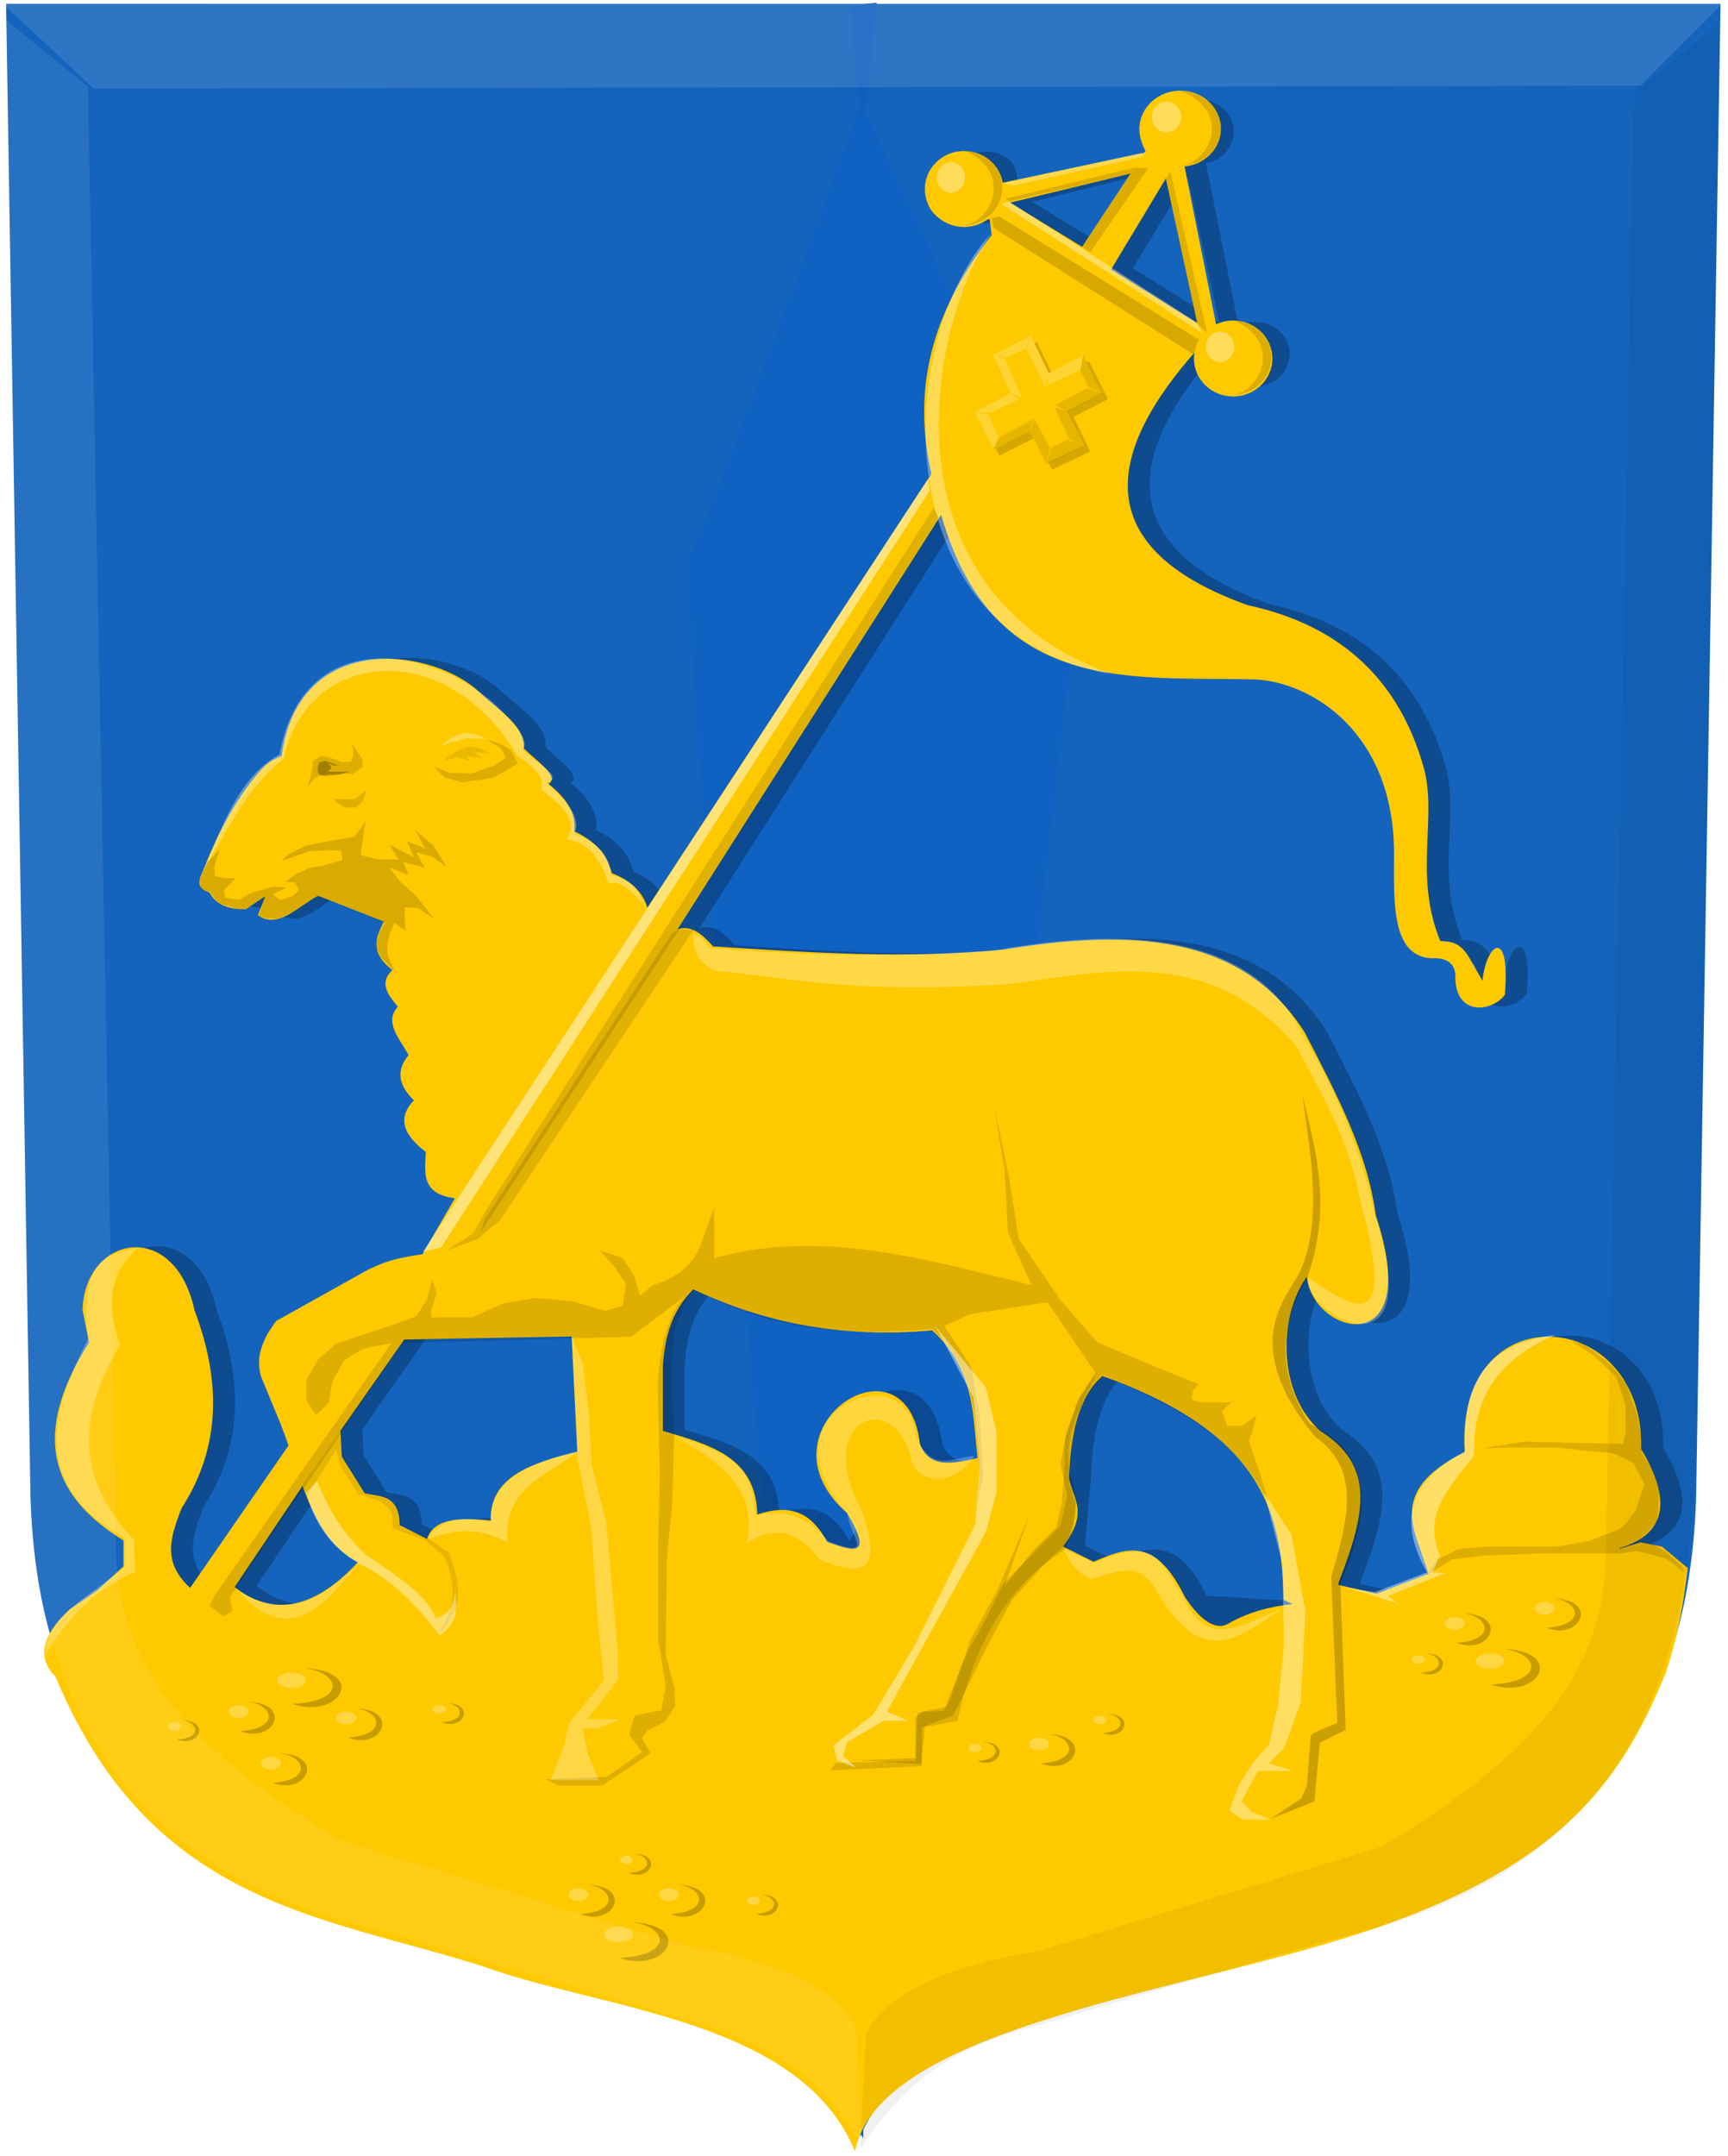 <?xml version="1.0" encoding="UTF-8" standalone="no"?>
<!-- Created with Inkscape (http://www.inkscape.org/) -->

<svg
   xmlns:dc="http://purl.org/dc/elements/1.1/"
   xmlns:cc="http://creativecommons.org/ns#"
   xmlns:rdf="http://www.w3.org/1999/02/22-rdf-syntax-ns#"
   xmlns:svg="http://www.w3.org/2000/svg"
   xmlns="http://www.w3.org/2000/svg"
   xmlns:sodipodi="http://sodipodi.sourceforge.net/DTD/sodipodi-0.dtd"
   xmlns:inkscape="http://www.inkscape.org/namespaces/inkscape"
   width="664.219"
   height="828.406"
   id="svg7348"
   version="1.1"
   inkscape:version="0.48.4 r9939"
   sodipodi:docname="Nieuw document 15">
  <defs
     id="defs7350">
    <filter
       id="filter7657"
       inkscape:collect="always"
       color-interpolation-filters="sRGB">
      <feGaussianBlur
         id="feGaussianBlur7659"
         stdDeviation="0.947"
         inkscape:collect="always" />
    </filter>
    <filter
       id="filter6962"
       inkscape:collect="always"
       color-interpolation-filters="sRGB">
      <feGaussianBlur
         id="feGaussianBlur6964"
         stdDeviation="0.756"
         inkscape:collect="always" />
    </filter>
  </defs>
  <sodipodi:namedview
     id="base"
     pagecolor="#ffffff"
     bordercolor="#666666"
     borderopacity="1.0"
     inkscape:pageopacity="0.0"
     inkscape:pageshadow="2"
     inkscape:zoom="0.35"
     inkscape:cx="-93.107143"
     inkscape:cy="380.54407"
     inkscape:document-units="px"
     inkscape:current-layer="layer1"
     showgrid="false"
     fit-margin-top="0"
     fit-margin-left="0"
     fit-margin-right="0"
     fit-margin-bottom="0"
     inkscape:window-width="1600"
     inkscape:window-height="837"
     inkscape:window-x="-8"
     inkscape:window-y="-8"
     inkscape:window-maximized="1" />
  <g
     inkscape:label="Laag 1"
     inkscape:groupmode="layer"
     id="layer1"
     transform="translate(14.75,-84.5)">
    <path
       sodipodi:nodetypes="ccccccc"
       id="path2832-4"
       d="m 317.094,85.965 -329.502,0 9.37,573.759 C -0.717,731.232 26.826,791.223 120.33,821.093 l 132.738,37.354 c 29.246,9.216 53.428,22.738 64.026,47.813 l 0,-820.296 z"
       style="fill:#1464bd;fill-opacity:1;stroke:#000000;stroke-width:1px;stroke-linecap:butt;stroke-linejoin:miter;stroke-opacity:0"
       inkscape:connector-curvature="0" />
    <path
       sodipodi:nodetypes="ccccccc"
       id="path2832-1-0"
       d="m 317.094,85.965 329.502,0 -9.37,573.759 c -2.321,71.509 -29.864,131.5 -123.368,161.37 l -132.738,37.354 c -29.246,9.216 -54.639,21.958 -65.238,47.033 l 1.212,-819.515 z"
       style="fill:#1464bd;fill-opacity:1;stroke:#000000;stroke-width:1px;stroke-linecap:butt;stroke-linejoin:miter;stroke-opacity:0"
       inkscape:connector-curvature="0" />
    <path
       id="path3628"
       d="M 316.313,905.513 289.766,780.003 c 0,0 -45.287,-472.156 -39.041,-482.615 6.246,-10.459 65.588,-173.323 65.588,-173.323 l 84.327,179.3 -54.657,473.65 -29.671,128.498 z"
       style="fill:#0f61c2;fill-opacity:1;stroke:#000000;stroke-width:1px;stroke-linecap:butt;stroke-linejoin:miter;stroke-opacity:0"
       inkscape:connector-curvature="0" />
    <path
       id="path6029"
       d="m 312.161,86.62 4.479,54.816 5.599,-55.935 -10.077,1.119 z"
       style="fill:#0f61c1;fill-opacity:1;stroke:#000000;stroke-width:1px;stroke-linecap:butt;stroke-linejoin:miter;stroke-opacity:0"
       inkscape:connector-curvature="0" />
    <path
       transform="matrix(4.79,0,0,4.587,-1721.676,86.066)"
       sodipodi:nodetypes="ccccccccccccccccccccccccccccccccccccccccccccccccccccccccccccccccscccccccccccccccccccccccccccccccccccccccccccccccccccccccccccccccccc"
       id="path6931-3"
       d="m 362.646,140.096 c -1.593,-1.546 -1.254,-3.492 1.057,-5.717 l 2.245,-1.623 2.072,-1.983 0,-2.164 c -5.397,-3.485 -7.744,-8.363 -2.763,-16.588 l -0.518,-2.705 c 0.146,-6.25 7.368,-7.757 8.979,0 2.467,6.814 1.7,12.151 -1.036,16.588 -0.805,2.224 -1.676,4.448 0.691,6.671 l 8.116,-12.261 1.381,0.18 0.173,2.524 -7.77,12.081 1.512,-2.726 c 3.717,3.245 7.302,1.155 10.057,-1.962 -3.955,-2.038 -4.67,-7.941 -6.562,-12.441 l -1.209,-3.065 c -0.484,-1.563 0.067,-3.125 1.209,-4.688 l 7.425,-4.327 c 0.979,-0.421 1.487,-0.841 4.317,-1.262 l 2.59,-4.688 c -2.767,-0.369 -2.39,-2.196 -2.331,-3.877 -2.054,-1.624 -2.148,-3.043 -0.95,-4.327 -1.268,-1.262 -1.442,-2.524 -0.432,-3.786 -0.676,-1.352 -2.01,-2.705 -0.863,-4.057 -0.835,-1.022 -1.517,-2.043 -0.432,-3.065 -1.939,-1.551 -1.254,-2.844 -0.691,-4.057 l -5.267,-2.164 c -1.612,0.856 -3.223,2.841 -4.835,1.623 l 0.59,-1.591 -1.587,1.105 c -1.88,-0.027 -2.486,-0.668 -2.888,-1.407 -0.634,-0.225 -1.107,-0.567 -0.604,-1.623 1.178,-3.136 2.595,-6.057 4.576,-8.474 0.41,-0.451 0.738,-0.902 1.813,-1.352 1.382,-10.655 12.307,-9.049 15.972,-5.229 1.482,1.441 3.578,2.71 3.453,4.598 1.123,1.118 2.914,2.42 1.986,2.975 1.675,1.386 2.237,2.7 2.072,3.967 2.295,1.172 2.631,2.344 3.022,3.516 1.944,0.792 2.154,1.705 2.417,2.614 l 23.225,-36.061 c -1.747,-7.904 0.576,-14.314 4.835,-20.014 l -0.173,-1.352 c -2.318,1.054 -6.244,0.317 -4.749,-3.786 1.215,-2.676 5.539,-2.251 5.18,0.902 l 11.828,-2.614 1.468,0.631 -2.072,0.992 -10.015,2.524 5.785,3.696 5.094,-8.024 c -1.763,-3.472 1.691,-5.139 2.935,-4.237 3.815,0.884 2.629,5.747 -0.604,5.319 l -5.094,8.835 6.907,4.508 -2.504,-12.081 0.173,-1.262 1.122,-0.811 2.763,14.425 c 2.397,-1.093 5.009,1.049 3.799,3.606 -0.72,1.919 -5.392,2.91 -5.008,-2.074 -6.138,7.055 -10.86,16.373 3.712,21.817 7.763,1.743 12.231,6.57 14.122,13.606 1.117,4.156 -0.835,9.065 1.333,14.521 0.748,0.052 1.497,0.043 2.245,1.262 l 1.135,2.066 c 0.315,-3.184 2.259,-4.544 1.801,1.179 -1.114,1.521 -4.098,1.78 -3.971,-1.713 -0.13,-1.145 -0.94,-1.403 -1.986,-1.352 -3.141,-0.236 -2.956,-4.639 -2.935,-8.835 -0.039,-10.149 -6.7,-14.305 -11.137,-14.515 -10.137,-0.263 -21.029,1.362 -25.21,-13.793 l -21.153,34.709 c 1.154,-0.373 2.015,0.478 2.849,1.442 7.77,0.52 15.541,1.074 23.311,0.27 9.974,-1.686 19.039,-1.477 24.174,6.942 2.617,5.319 5.022,10.007 5.698,15.326 3.931,12.345 -5.042,10.101 -5.526,5.139 -2.317,3.305 -2.369,9.745 1.064,12.903 4.383,2.91 3.716,6.726 1.465,12.75 l 0.488,13.387 -2.442,0 -0.244,3.57 -0.244,1.785 2.32,-18.614 3.175,0.765 4.151,-1.657 c -0.81,-3.4 -3.64,-6.8 2.93,-10.2 -0.817,-13.386 14.451,-12.319 14.163,-0.255 2.434,4.248 2.042,7.099 -1.709,8.287 l -7.082,14.152 -19.902,-9.817 c -0.154,-7.02 -1.465,-13.85 -14.53,-18.742 -1.723,1.49 -2.575,4.409 -2.686,8.542 l -0.488,5.737 2.442,1.275 c 2.442,-1.06 4.884,-2.295 7.326,2.932 l 13.797,0.892 3.785,14.535 -17.338,7.777 -32.845,-10.837 15.995,-23.714 c -0.416,-3.775 -0.177,-7.648 -3.663,-10.965 -7.656,0.704 -13.81,-0.788 -19.17,-3.442 -1.769,1.84 -2.271,4.058 -2.442,6.375 l 0,5.482 c 3.659,1.151 7.489,2.125 7.57,7.012 3.108,-1.099 4.562,0.297 5.617,2.295 l 1.587,-2.422 c -7.607,-6.976 4.8,-15.636 5.861,-5.737 1.175,3.03 4.777,0.568 7.204,0.765 l -2.808,9.817 -12.304,14.418 -20.604,0.332 2.017,-13.603 -0.977,-10.71 -0.488,-10.072 -13.431,0.255 -5.128,7.65 0.122,2.167 1.831,3.06 c 1.256,0.307 2.79,0.107 2.808,2.677 l 2.198,1.147 c 0.534,-1.737 2.66,-1.813 5.128,-1.53 -0.152,-3.605 3.141,-4.812 6.838,-5.737 l 2.32,0 -1.709,23.204 -31.624,-0.128 -10.689,-4.19 z"
       style="fill:#000000;fill-opacity:0.244;stroke:#000000;stroke-width:0.213px;stroke-linecap:butt;stroke-linejoin:miter;stroke-opacity:0;filter:url(#filter6962)"
       inkscape:connector-curvature="0" />
    <path
       sodipodi:nodetypes="ccccccccccccccccccccccccccccccccccccccccccccccccccccccccccccccccsccccccccccccccccccccccccccccccccccscccccccccccccccccccccccccccccccc"
       id="path6931-8"
       d="m 6.973,729.106 c -7.63,-7.091 -6.005,-16.017 5.063,-26.225 l 10.752,-7.444 9.925,-9.098 0,-9.925 C 6.864,660.429 -4.377,638.054 19.48,600.322 l -2.481,-12.406 c 0.7,-28.671 35.294,-35.584 43.009,0 11.816,31.257 8.141,55.737 -4.963,76.092 -3.855,10.201 -8.027,20.402 3.308,30.602 l 38.873,-56.242 6.617,0.827 0.827,11.579 -37.219,55.415 7.243,-12.507 c 17.804,14.885 34.975,5.298 48.172,-8.998 -18.943,-9.346 -22.368,-36.429 -31.429,-57.069 l -5.79,-14.06 c -2.316,-7.168 0.321,-14.336 5.79,-21.504 l 35.565,-19.85 c 4.691,-1.93 7.125,-3.86 20.677,-5.79 l 12.406,-21.504 c -13.252,-1.692 -11.45,-10.074 -11.166,-17.782 -9.84,-7.449 -10.29,-13.959 -4.549,-19.85 -6.076,-5.79 -6.908,-11.579 -2.068,-17.369 -3.237,-6.203 -9.627,-12.406 -4.135,-18.61 -3.998,-4.687 -7.268,-9.374 -2.068,-14.06 -9.285,-7.115 -6.006,-13.044 -3.308,-18.609 l -25.226,-9.925 c -7.72,3.928 -15.439,13.034 -23.158,7.444 l 2.826,-7.297 -7.603,5.067 c -9.003,-0.125 -11.909,-3.063 -13.833,-6.455 -3.038,-1.03 -5.303,-2.601 -2.895,-7.444 5.642,-14.384 12.431,-27.785 21.918,-38.873 1.963,-2.068 3.535,-4.135 8.684,-6.203 6.619,-48.877 58.947,-41.511 76.506,-23.986 7.096,6.608 17.137,12.432 16.542,21.091 5.379,5.13 13.956,11.102 9.512,13.647 8.022,6.36 10.716,12.387 9.925,18.196 10.993,5.376 12.604,10.752 14.474,16.128 9.311,3.634 12.383,9.063 13.647,13.233 l 109.176,-166.658 c -8.369,-36.255 2.761,-65.659 23.158,-91.807 l -0.827,-6.203 c -11.103,4.835 -29.906,1.454 -22.745,-17.369 5.819,-12.277 26.531,-10.326 24.813,4.135 l 56.655,-11.993 7.03,2.895 -9.925,4.549 -47.971,11.579 27.707,16.955 24.399,-36.805 c -8.446,-15.927 8.098,-23.573 14.06,-19.437 18.275,4.054 12.593,26.364 -2.895,24.399 l -24.399,40.527 33.084,20.677 -11.993,-55.415 0.827,-5.79 5.376,-3.722 13.233,66.167 c 11.483,-5.013 23.992,4.812 18.196,16.542 -3.449,8.803 -25.827,13.349 -23.986,-9.512 -29.4,32.362 -52.02,75.105 17.782,100.078 37.186,7.995 58.585,30.139 67.641,62.414 5.349,19.064 -3.999,41.583 6.384,66.611 3.584,0.237 7.168,0.199 10.752,5.79 l 5.436,9.478 c 1.507,-14.606 10.822,-20.843 8.624,5.41 -5.335,6.977 -19.628,8.167 -19.023,-7.857 -0.623,-5.252 -4.502,-6.435 -9.512,-6.203 -15.044,-1.08 -14.157,-21.277 -14.06,-40.527 -0.188,-46.557 -32.091,-65.62 -53.347,-66.581 -48.556,-1.205 -100.726,6.246 -120.755,-63.272 L 245.689,441.521 c 5.528,-1.711 9.653,2.193 13.647,6.617 37.219,2.385 74.438,4.929 111.657,1.241 47.773,-7.736 91.196,-6.774 115.792,31.843 12.537,24.399 24.056,45.903 27.294,70.302 18.83,56.629 -24.15,46.333 -26.467,23.572 -11.1,15.16 -11.346,44.703 5.095,59.187 20.993,13.349 17.798,30.854 7.018,58.484 l 2.339,61.408 -11.697,0 -1.17,16.376 -1.17,8.188 11.112,-85.387 15.206,3.509 19.885,-7.603 c -3.882,-15.596 -17.436,-31.191 14.036,-46.787 -3.914,-61.404 69.218,-56.509 67.841,-1.17 11.657,19.486 9.782,32.562 -8.188,38.015 l -33.921,64.917 -95.329,-45.033 c -0.736,-32.204 -7.015,-63.533 -69.596,-85.971 -8.252,6.833 -12.332,20.223 -12.866,39.184 1.206,7.78 7.895,12.818 -2.339,26.318 l 11.697,5.848 c 11.697,-4.864 23.393,-10.526 35.09,13.451 4.272,6.655 10.891,13.69 16.656,10.365 14.897,-8.591 33.989,-9.314 49.431,-6.271 l 18.13,66.672 -83.047,35.675 -157.322,-49.711 76.614,-108.78 c -1.994,-17.316 -0.85,-35.08 -17.545,-50.296 -36.673,3.229 -66.15,-3.615 -91.82,-15.791 -8.475,8.44 -10.879,18.614 -11.697,29.242 l 0,25.148 c 17.527,5.282 35.872,9.746 36.26,32.166 14.888,-5.043 21.851,1.362 26.903,10.527 8.737,2.976 18.545,7.105 7.603,-11.112 -36.438,-32 22.993,-71.722 28.072,-26.318 5.627,13.897 22.882,2.604 34.505,3.509 l -13.451,45.033 -58.934,66.137 -98.691,1.524 9.661,-62.398 -4.679,-49.127 -2.339,-46.202 -64.332,1.17 -24.563,35.09 0.585,9.942 8.773,14.036 c 6.017,1.41 13.366,0.491 13.451,12.282 l 10.527,5.264 c 2.559,-7.968 12.74,-8.315 24.563,-7.018 -0.729,-16.537 15.045,-22.071 32.751,-26.318 l 11.112,0 -8.188,106.441 L 58.171,748.327 6.973,729.106 z"
       style="fill:#ffc900;fill-opacity:1;stroke:#000000;stroke-width:1px;stroke-linecap:butt;stroke-linejoin:miter;stroke-opacity:0"
       inkscape:connector-curvature="0" />
    <path
       sodipodi:nodetypes="cccccccccc"
       id="path6929"
       d="m 5.42,725.899 c 36.465,90.957 103.794,94.464 165.418,114.138 45.708,16.647 122.123,20.25 143.086,71.13 8.584,-45.249 115.991,-59.937 185.268,-81.055 82.141,-24.816 108.227,-57.72 126.544,-103.386 4.76,-14.569 6.784,-27.313 8.271,-39.7 l -9.925,-8.271 -8.271,-1.654 -170.38,52.934 -440.011,-4.135 z"
       style="fill:#ffc900;fill-opacity:1;stroke:#000000;stroke-width:1px;stroke-linecap:butt;stroke-linejoin:miter;stroke-opacity:0"
       inkscape:connector-curvature="0" />
    <path
       id="path7023"
       d="m 369.164,223.265 7.03,14.577 -13.957,7.444 7.134,14.267 14.061,-7.03 6.203,12.406 14.681,-6.927 -6.41,-13.337 13.233,-6.823 -7.34,-14.577 -13.13,6.927 -6.927,-14.371 -14.577,7.444 z"
       style="fill:#000000;fill-opacity:0.167;stroke:#000000;stroke-width:1px;stroke-linecap:butt;stroke-linejoin:miter;stroke-opacity:0"
       inkscape:connector-curvature="0" />
    <path
       id="path7023-0"
       d="m 366.837,220.924 7.03,14.577 -13.957,7.444 7.134,14.267 14.06,-7.03 6.203,12.406 14.681,-6.927 -6.41,-13.337 13.233,-6.823 -7.34,-14.577 -13.13,6.927 -6.927,-14.371 -14.577,7.444 z"
       style="fill:#ffc900;fill-opacity:1;stroke:#000000;stroke-width:1px;stroke-linecap:butt;stroke-linejoin:miter;stroke-opacity:0"
       inkscape:connector-curvature="0" />
    <path
       id="path7085"
       d="m 367.108,257.042 1.901,-4.532 -3.801,-8.626 -4.679,-0.731 5.264,0 11.258,-5.264 -3.363,-2.339 4.386,1.754 -6.58,-15.06 -4.094,-1.17 4.679,0.731 7.749,-3.509 1.316,-4.532 -1.17,4.825 7.018,14.767 1.462,-5.117 -0.585,4.386 12.867,-6.141 0.731,-5.41 -13.159,6.872 -6.726,-14.475 -14.621,7.457 6.872,14.621 -13.89,7.31 7.164,14.182 z"
       style="fill:#ffffff;fill-opacity:0.208;stroke:#000000;stroke-width:1px;stroke-linecap:butt;stroke-linejoin:miter;stroke-opacity:0"
       inkscape:connector-curvature="0" />
    <path
       id="path7099"
       d="m 369.74,252.363 -2.778,4.825 14.329,-7.018 6.141,12.72 14.475,-7.018 -5.995,-13.451 13.013,-6.726 -7.311,-14.621 -1.17,5.702 3.07,6.287 5.264,2.486 -5.556,-1.901 -12.428,6.58 4.971,2.339 -5.117,-1.608 5.556,12.135 5.264,2.486 -5.702,-2.193 -6.433,3.07 -1.901,6.141 1.316,-6.141 -5.848,-10.966 -1.754,4.825 1.17,-4.679 -12.574,6.726 z"
       style="fill:#000000;fill-opacity:0.1;stroke:#000000;stroke-width:1px;stroke-linecap:butt;stroke-linejoin:miter;stroke-opacity:0"
       inkscape:connector-curvature="0" />
    <path
       sodipodi:nodetypes="ccc"
       id="path7109"
       d="M 366.443,173.817 C 328.304,216.17 325.297,328.383 411.933,343.37 323.973,310.925 341.271,211.489 366.443,173.817 z"
       style="fill:#ffffff;fill-opacity:0.33;stroke:#000000;stroke-width:1px;stroke-linecap:butt;stroke-linejoin:miter;stroke-opacity:0"
       inkscape:connector-curvature="0" />
    <path
       id="path7111"
       d="m 369.338,167.614 78.987,48.798 -4.549,4.135 -76.506,-48.385 -0.827,-3.722 2.895,-0.827 z"
       style="fill:#000000;fill-opacity:0.158;stroke:#000000;stroke-width:1px;stroke-linecap:butt;stroke-linejoin:miter;stroke-opacity:0"
       inkscape:connector-curvature="0" />
    <path
       id="path7129"
       d="m 373.249,162.005 71.935,46.349 2.193,4.094 -77.199,-49.565 3.071,-0.877 z"
       style="fill:#ffffff;fill-opacity:0.371;stroke:#000000;stroke-width:1px;stroke-linecap:butt;stroke-linejoin:miter;stroke-opacity:0"
       inkscape:connector-curvature="0" />
    <path
       id="path7147"
       d="m 401.175,179.258 3.217,2.047 22.224,-32.166 -4.971,-0.292 -49.858,11.989 1.608,1.024 46.641,-10.673 -18.861,28.072 z"
       style="fill:#000000;fill-opacity:0.14;stroke:#000000;stroke-width:1px;stroke-linecap:butt;stroke-linejoin:miter;stroke-opacity:0"
       inkscape:connector-curvature="0" />
    <path
       id="path7157"
       d="m 433.487,153.233 1.608,-3.07 14.182,62.432 -4.094,-4.094 -11.697,-55.267 z"
       style="fill:#000000;fill-opacity:0.127;stroke:#000000;stroke-width:1px;stroke-linecap:butt;stroke-linejoin:miter;stroke-opacity:0"
       inkscape:connector-curvature="0" />
    <path
       transform="translate(2259.952,1367.732)"
       d="m -1805.399,-1233.775 c 0,8.075 -7.004,14.621 -15.644,14.621 -8.64,0 -15.645,-6.546 -15.645,-14.621 0,-8.075 7.004,-14.621 15.645,-14.621 8.64,0 15.644,6.546 15.644,14.621 z"
       sodipodi:ry="14.620987"
       sodipodi:rx="15.644456"
       sodipodi:cy="-1233.7753"
       sodipodi:cx="-1821.0439"
       id="path7171"
       style="fill:#ffc900;fill-opacity:1;fill-rule:evenodd;stroke:#000000;stroke-width:0;stroke-linecap:square;stroke-linejoin:round;stroke-miterlimit:4;stroke-opacity:0;stroke-dasharray:none;stroke-dashoffset:0"
       sodipodi:type="arc" />
    <path
       sodipodi:nodetypes="ccc"
       id="path7186"
       d="m 438.564,119.235 c 22.133,2.094 20.275,28.052 0.31,29.155 12.406,-2.008 20.001,-21.452 -0.31,-29.155 z"
       style="fill:#000000;fill-opacity:0.14;stroke:#000000;stroke-width:1px;stroke-linecap:butt;stroke-linejoin:miter;stroke-opacity:0"
       inkscape:connector-curvature="0" />
    <path
       transform="translate(2291.241,1445.681)"
       d="m -1851.953,-1316.211 c 0,3.255 -2.523,5.893 -5.635,5.893 -3.112,0 -5.635,-2.638 -5.635,-5.893 0,-3.255 2.523,-5.893 5.635,-5.893 3.112,0 5.635,2.638 5.635,5.893 z"
       sodipodi:ry="5.8930016"
       sodipodi:rx="5.6345363"
       sodipodi:cy="-1316.2108"
       sodipodi:cx="-1857.5878"
       id="path7228"
       style="fill:#ffffff;fill-opacity:0.348;fill-rule:evenodd;stroke:#000000;stroke-width:0;stroke-linecap:square;stroke-linejoin:round;stroke-miterlimit:4;stroke-opacity:0;stroke-dasharray:none;stroke-dashoffset:0"
       sodipodi:type="arc" />
    <path
       transform="matrix(0.963,0,0,0.999,2109.49,1389.656)"
       d="m -1805.399,-1233.775 c 0,8.075 -7.004,14.621 -15.644,14.621 -8.64,0 -15.645,-6.546 -15.645,-14.621 0,-8.075 7.004,-14.621 15.645,-14.621 8.64,0 15.644,6.546 15.644,14.621 z"
       sodipodi:ry="14.620987"
       sodipodi:rx="15.644456"
       sodipodi:cy="-1233.7753"
       sodipodi:cx="-1821.0439"
       id="path7171-0-3"
       style="fill:#ffc900;fill-opacity:1;fill-rule:evenodd;stroke:#000000;stroke-width:0;stroke-linecap:square;stroke-linejoin:round;stroke-miterlimit:4;stroke-opacity:0;stroke-dasharray:none;stroke-dashoffset:0"
       sodipodi:type="arc" />
    <path
       sodipodi:nodetypes="ccc"
       id="path7186-0-4"
       d="m 355.153,142.089 c 21.319,2.092 19.528,28.031 0.299,29.133 11.95,-2.007 19.265,-21.436 -0.299,-29.133 z"
       style="fill:#000000;fill-opacity:0.14;stroke:#000000;stroke-width:1px;stroke-linecap:butt;stroke-linejoin:miter;stroke-opacity:0"
       inkscape:connector-curvature="0" />
    <path
       transform="matrix(0.963,0,0,0.999,2139.627,1467.547)"
       d="m -1851.953,-1316.211 c 0,3.255 -2.523,5.893 -5.635,5.893 -3.112,0 -5.635,-2.638 -5.635,-5.893 0,-3.255 2.523,-5.893 5.635,-5.893 3.112,0 5.635,2.638 5.635,5.893 z"
       sodipodi:ry="5.8930016"
       sodipodi:rx="5.6345363"
       sodipodi:cy="-1316.2108"
       sodipodi:cx="-1857.5878"
       id="path7228-6-4"
       style="fill:#ffffff;fill-opacity:0.348;fill-rule:evenodd;stroke:#000000;stroke-width:0;stroke-linecap:square;stroke-linejoin:round;stroke-miterlimit:4;stroke-opacity:0;stroke-dasharray:none;stroke-dashoffset:0"
       sodipodi:type="arc" />
    <path
       transform="matrix(0.963,0,0,0.999,2212.921,1454.789)"
       d="m -1805.399,-1233.775 c 0,8.075 -7.004,14.621 -15.644,14.621 -8.64,0 -15.645,-6.546 -15.645,-14.621 0,-8.075 7.004,-14.621 15.645,-14.621 8.64,0 15.644,6.546 15.644,14.621 z"
       sodipodi:ry="14.620987"
       sodipodi:rx="15.644456"
       sodipodi:cy="-1233.7753"
       sodipodi:cx="-1821.0439"
       id="path7171-0-3-1"
       style="fill:#ffc900;fill-opacity:1;fill-rule:evenodd;stroke:#000000;stroke-width:0;stroke-linecap:square;stroke-linejoin:round;stroke-miterlimit:4;stroke-opacity:0;stroke-dasharray:none;stroke-dashoffset:0"
       sodipodi:type="arc" />
    <path
       sodipodi:nodetypes="ccc"
       id="path7186-0-4-8"
       d="m 458.584,207.222 c 21.319,2.092 19.528,28.031 0.299,29.133 11.95,-2.007 19.265,-21.436 -0.299,-29.133 z"
       style="fill:#000000;fill-opacity:0.14;stroke:#000000;stroke-width:1px;stroke-linecap:butt;stroke-linejoin:miter;stroke-opacity:0"
       inkscape:connector-curvature="0" />
    <path
       transform="matrix(0.963,0,0,0.999,2243.058,1532.68)"
       d="m -1851.953,-1316.211 c 0,3.255 -2.523,5.893 -5.635,5.893 -3.112,0 -5.635,-2.638 -5.635,-5.893 0,-3.255 2.523,-5.893 5.635,-5.893 3.112,0 5.635,2.638 5.635,5.893 z"
       sodipodi:ry="5.8930016"
       sodipodi:rx="5.6345363"
       sodipodi:cy="-1316.2108"
       sodipodi:cx="-1857.5878"
       id="path7228-6-4-4"
       style="fill:#ffffff;fill-opacity:0.348;fill-rule:evenodd;stroke:#000000;stroke-width:0;stroke-linecap:square;stroke-linejoin:round;stroke-miterlimit:4;stroke-opacity:0;stroke-dasharray:none;stroke-dashoffset:0"
       sodipodi:type="arc" />
    <path
       id="path7531"
       d="m 370.617,154.841 55.413,-11.989 -1.754,1.901 -49.711,11.112 -3.948,-1.024 z"
       style="fill:#ffffff;fill-opacity:0.312;stroke:#000000;stroke-width:1px;stroke-linecap:butt;stroke-linejoin:miter;stroke-opacity:0"
       inkscape:connector-curvature="0" />
    <path
       id="path7549"
       d="m 341.96,268.446 -194.167,297.098 7.018,-1.755 187.733,-290.665 -0.585,-4.679 z"
       style="fill:#ffffff;fill-opacity:0.471;stroke:#000000;stroke-width:1px;stroke-linecap:butt;stroke-linejoin:miter;stroke-opacity:0"
       inkscape:connector-curvature="0" />
    <path
       sodipodi:nodetypes="ccccccccccc"
       id="path7559"
       d="m 346.18,283.407 -100.491,157.974 6.203,0.414 -74.438,111.657 -4.136,3.308 -4.135,3.722 -12.406,4.549 10.339,-6.617 4.549,-8.271 172.448,-270.458 2.068,3.722 z"
       style="fill:#000000;fill-opacity:0.122;stroke:#000000;stroke-width:1px;stroke-linecap:butt;stroke-linejoin:miter;stroke-opacity:0"
       inkscape:connector-curvature="0" />
    <path
       id="path7565"
       d="m 170.017,557.942 76.906,-117.26 -3.509,2.632 -71.935,109.95 -1.462,4.679 z"
       style="fill:#000000;fill-opacity:0.122;stroke:#000000;stroke-width:1px;stroke-linecap:butt;stroke-linejoin:miter;stroke-opacity:0"
       inkscape:connector-curvature="0" />
    <path
       sodipodi:nodetypes="ccccccccccccccccscccccccccccccccccccccccccccccccccccccccccccccccsccccccccccccccccccccsccccccccccccccccccccccccccccccccccccccccc"
       id="path7571"
       d="m 139.821,600.595 -66.167,97.596 0.827,5.376 -3.308,2.068 -5.376,-4.135 2.068,-4.135 67.821,-96.769 -10.752,2.068 -7.444,4.549 -4.549,8.271 -1.241,7.857 -4.963,4.963 -3.722,-5.79 0,-7.857 4.549,-7.857 6.617,-5.79 c 0,0 14.06,-4.963 15.715,-5.376 1.654,-0.414 15.301,-5.376 15.301,-5.376 l 4.135,-6.203 2.068,-8.271 1.654,5.79 -2.068,6.203 0,2.895 15.715,0 11.993,-5.376 12.406,-2.068 14.06,1.241 12.82,3.722 6.617,-2.068 1.241,-8.271 -4.135,-6.203 -5.79,-6.617 8.684,2.895 4.549,7.03 2.068,7.444 4.963,-4.135 c 9.383,-2.748 16.248,-8.013 19.023,-17.369 l 4.549,-12.406 0,12.82 0,6.617 c 41.414,-11.538 81.644,0.611 121.996,10.339 l -9.098,-20.264 -1.241,-23.572 -4.135,-25.64 5.79,27.707 3.722,23.986 16.128,23.572 14.06,16.128 19.436,8.271 19.437,7.857 -2.068,2.895 -0.414,2.895 3.308,1.241 4.963,0 7.03,0 -3.722,3.308 2.068,5.79 5.376,0 5.79,-4.135 -1.241,5.376 -1.654,4.549 3.722,10.752 4.549,14.474 c -13.29,-28.565 -39.04,-39.006 -64.099,-50.452 -8.232,8.361 -17.224,24.78 -12.063,40.521 2.927,8.928 1.286,18.097 -2.824,26.474 -22.897,14.021 -34.961,37.429 -41.354,65.753 l -13.647,2.481 0,14.888 -35.151,1.654 2.068,-2.895 30.602,-0.827 0,-10.339 0,-6.203 2.895,-2.481 7.857,0 2.481,-4.135 7.857,-23.158 10.339,-19.023 12.82,-30.189 -9.925,28.535 10.752,-13.647 9.098,-9.098 2.068,-9.098 1.241,-15.301 c 0,0 -0.414,-9.098 0.413,-10.752 0.827,-1.654 4.135,-12.82 4.135,-12.82 l 7.03,-11.579 -18.196,-26.88 -29.775,4.549 -9.925,4.549 10.339,15.715 3.308,19.437 1.241,22.745 -2.068,9.925 0.827,-12.82 -0.827,-5.79 c -0.719,-16.966 -2.557,-33.716 -17.369,-47.971 -29.412,2.266 -59.495,1.758 -91.6,-15.301 -7.97,4.316 -12.989,17.507 -14.06,36.805 l 0.827,34.117 -0.62,26.26 0,37.633 2.895,17.369 -1.654,9.512 -4.136,0.827 -6.203,1.241 -2.068,7.444 4.963,6.617 -13.647,9.512 -23.572,0.827 4.963,2.481 16.955,0 18.609,-12.406 -3.308,-5.79 2.068,-2.895 6.617,-3.308 4.136,-6.203 -0.414,-7.03 -3.308,-12.82 0.413,-36.392 2.068,-21.091 0.827,-27.294 -1.241,-19.023 c 0.799,-12.2 -0.588,-24.399 9.098,-36.599 l -24.399,18.403 -88.085,2.481 z"
       style="fill:#000000;fill-opacity:0.131;stroke:#000000;stroke-width:1px;stroke-linecap:butt;stroke-linejoin:miter;stroke-opacity:0"
       inkscape:connector-curvature="0" />
    <path
       sodipodi:nodetypes="cccccccccccccccc"
       id="path7577"
       d="m 115.627,635.141 2.339,10.235 7.895,13.159 c 8.148,0.93 14.573,3.44 13.451,12.866 l 9.942,3.801 8.48,5.848 c 3.766,9.744 7.223,22.035 -4.679,31.874 7.645,-9.72 7.743,-19.912 2.924,-30.412 l -7.603,-6.433 -12.282,-4.386 c 1.507,-9.744 -6.427,-10.905 -13.159,-13.159 l -7.018,-11.112 -1.462,-5.848 -11.112,17.545 -2.047,-3.801 14.329,-20.177 z"
       style="fill:#000000;fill-opacity:0.095;stroke:#000000;stroke-width:1px;stroke-linecap:butt;stroke-linejoin:miter;stroke-opacity:0"
       inkscape:connector-curvature="0" />
    <path
       sodipodi:nodetypes="cccccccc"
       id="path7583"
       d="m 103.053,657.949 c 2.654,10.824 8.482,20.546 20.469,27.487 12.515,5.97 22.062,16.095 30.704,27.487 8.221,-5.751 6.001,-11.502 6.141,-17.253 -0.649,4.587 -1.599,9.001 -7.603,10.527 -3.437,-7.382 -8.199,-11.915 -26.903,-24.271 -10.028,-9.455 -14.855,-18.91 -18.715,-28.365 l -4.094,4.386 z"
       style="fill:#ffffff;fill-opacity:0.403;stroke:#000000;stroke-width:1px;stroke-linecap:butt;stroke-linejoin:miter;stroke-opacity:0"
       inkscape:connector-curvature="0" />
    <path
       id="path7605"
       d="m 205.107,598.296 2.047,46.202 5.264,26.318 2.632,36.552 2.339,22.809 -13.451,16.376 -1.754,8.48 -5.263,13.451 18.422,0 -4.094,-9.942 -2.047,-9.942 5.848,0 8.48,-3.509 -8.188,0 -4.386,0 c 0,0 11.404,-14.036 11.697,-15.206 0.292,-1.17 0,-11.404 0,-11.404 l -4.386,-49.127 -5.556,-21.931 -1.17,-20.469 -2.339,-18.715 -4.094,-9.942 z"
       style="fill:#ffffff;fill-opacity:0.267;stroke:#000000;stroke-width:1px;stroke-linecap:butt;stroke-linejoin:miter;stroke-opacity:0"
       inkscape:connector-curvature="0" />
    <path
       id="path7615"
       d="m 344.884,594.202 14.621,27.487 2.339,26.903 -1.754,21.639 -23.394,46.787 -15.791,26.318 -15.206,11.697 1.17,5.848 7.603,2.924 -5.264,-4.679 1.755,-5.264 14.036,-8.188 9.357,0 -8.188,-3.509 38.014,-69.011 4.094,-15.206 0,-23.394 -4.094,-16.96 -19.3,-23.394 z"
       style="fill:#ffffff;fill-opacity:0.443;stroke:#000000;stroke-width:1px;stroke-linecap:butt;stroke-linejoin:miter;stroke-opacity:0"
       inkscape:connector-curvature="0" />
    <path
       id="path7625"
       d="m 471.209,657.949 7.018,27.487 0.585,30.996 -2.339,23.394 -3.509,15.206 -5.848,6.433 -5.264,8.188 -4.094,10.527 5.263,3.509 10.527,0 -7.018,-2.924 -4.094,-4.094 6.433,-11.697 13.451,0 -9.357,-2.924 5.848,-5.848 6.433,-17.545 1.754,-35.09 -5.263,-29.242 -10.527,-16.375 z"
       style="fill:#ffffff;fill-opacity:0.385;stroke:#000000;stroke-width:1px;stroke-linecap:butt;stroke-linejoin:miter;stroke-opacity:0"
       inkscape:connector-curvature="0" />
    <path
       id="path7651"
       d="m 555.134,640.989 16.083,-2.632 19.592,0.585 18.422,0.292 0.877,-4.679 0,-10.527 -3.801,-10.82 -9.357,-8.48 -7.895,-4.971 5.264,1.17 9.065,7.018 7.018,8.188 4.094,11.989 1.755,9.065 0.292,5.848 4.094,6.726 2.339,7.311 -0.292,6.726 c 0,0 -0.292,4.386 -0.877,5.556 -0.585,1.17 -4.386,4.971 -4.386,4.971 l -2.924,2.339 5.848,0.877 5.264,3.217 5.556,4.971 1.754,3.217 c 0,0 -5.848,-4.971 -7.311,-5.556 -1.462,-0.585 -11.112,-2.924 -11.112,-2.924 l -6.141,0.877 c 0,0 -11.404,0 -12.574,0 -1.17,0 -17.545,0 -17.545,0 l -22.224,0.877 -12.574,1.462 -9.942,6.141 3.801,-5.848 8.773,-4.386 c 0,0 11.112,-0.877 13.159,-0.877 2.047,0 24.271,0 24.271,0 0,0 11.697,-1.755 13.159,-2.339 1.462,-0.585 8.188,-3.217 10.527,-4.094 2.339,-0.877 6.726,-7.31 6.726,-7.31 l 3.509,-10.235 -4.386,-8.188 c 0,0 -7.311,-3.801 -8.773,-3.801 -1.462,0 -20.469,-2.047 -21.931,-2.047 -1.462,0 -16.083,0 -16.083,0 l -11.112,0.292 z"
       style="fill:#000000;fill-opacity:0.134;stroke:#000000;stroke-width:1px;stroke-linecap:butt;stroke-linejoin:miter;stroke-opacity:0;filter:url(#filter7657)"
       inkscape:connector-curvature="0" />
    <path
       sodipodi:nodetypes="cccccccccccc"
       id="path7661"
       d="m 583.206,597.418 c -21.575,2.61 -36.514,13.404 -34.798,44.74 -19.501,10.147 -27.044,24.668 -14.621,46.495 l -20.177,7.603 -10.527,-1.755 19.592,6.141 -3.801,-2.924 21.931,-8.773 -4.971,-0.292 2.924,-6.433 c -7.108,-16.698 4.667,-27.101 13.159,-38.599 -0.845,-24.507 11.917,-38.024 31.289,-46.202 z"
       style="fill:#ffffff;fill-opacity:0.405;stroke:#000000;stroke-width:1px;stroke-linecap:butt;stroke-linejoin:miter;stroke-opacity:0"
       inkscape:connector-curvature="0" />
    <path
       sodipodi:nodetypes="ccccccccccsccccc"
       id="path7671"
       d="m 485.83,505.014 c 5.286,21.943 11.585,43.532 1.754,70.766 -10.277,17.551 -11.91,35.966 1.17,55.852 19.76,9.093 26.962,27.116 11.697,61.116 l 2.047,56.437 -9.942,4.971 -2.047,22.516 -16.96,6.726 11.989,-7.895 2.047,-4.971 c 0,0 1.462,-17.838 1.462,-19.007 0,-1.17 10.235,-4.971 10.235,-4.971 l -2.339,-56.145 c 5.889,-20.415 12.276,-40.986 -6.141,-53.805 -29.468,-35.677 -11.273,-52.956 -5.848,-63.455 8.809,-20.05 4.078,-44.331 0.877,-68.134 z"
       style="fill:#000000;fill-opacity:0.209;stroke:#000000;stroke-width:1px;stroke-linecap:butt;stroke-linejoin:miter;stroke-opacity:0"
       inkscape:connector-curvature="0" />
    <path
       id="path7681"
       d="m 314.472,760.881 22.809,-0.877 0.585,-17.253 10.819,-2.339 c 0,0 8.773,-23.101 9.942,-23.978 1.17,-0.877 12.282,-23.394 12.282,-23.394 l 14.621,-14.913 7.311,-7.311 2.632,-11.697 -2.632,-11.989 2.632,-13.451 4.971,-12.574 6.726,-9.357 -5.556,10.82 -4.094,13.744 -1.17,11.989 0,6.726 2.339,7.31 -0.877,7.895 -2.924,7.603 -8.188,7.603 -12.574,14.036 -9.357,17.545 c 0,0 -7.895,16.083 -8.48,17.253 -0.585,1.17 -4.679,9.357 -4.679,9.357 l -10.819,4.094 -1.462,14.621 -24.856,-1.462 z"
       style="fill:#000000;fill-opacity:0.135;stroke:#000000;stroke-width:1px;stroke-linecap:butt;stroke-linejoin:miter;stroke-opacity:0"
       inkscape:connector-curvature="0" />
    <path
       sodipodi:nodetypes="ccsccccccccccc"
       id="path7691"
       d="m 62.902,419.876 c 7.735,-17.353 13.643,-36.533 29.775,-45.49 9.805,-52.879 63.857,-40.092 86.176,-15.92 5.423,5.873 9.93,10.961 7.285,14.266 5.192,4.654 16.531,10.783 9.098,12.406 7.223,6.617 13.812,13.233 10.752,19.85 3.871,0.74 14.145,6.198 14.06,15.715 10.501,2.374 10.437,7.564 13.233,11.993 -4.687,-5.254 -9.374,-10.434 -14.06,-8.684 -3.062,-9.122 -7.58,-16.061 -16.128,-16.955 5.073,-8.384 -3.371,-13.695 -9.925,-19.437 2.185,-4.273 -3.156,-8.547 -9.098,-12.82 -27.627,-46.562 -81.231,-40.354 -89.739,1.241 -15.483,12.109 -22.019,28.691 -31.429,43.836 z"
       style="fill:#ffffff;fill-opacity:0.33;stroke:#000000;stroke-width:1px;stroke-linecap:butt;stroke-linejoin:miter;stroke-opacity:0"
       inkscape:connector-curvature="0" />
    <path
       sodipodi:nodetypes="cccccccccccc"
       id="path7701"
       d="m 251.478,443.035 3.308,1.654 3.722,4.135 c 33.657,2.554 68.942,3.753 109.176,0.827 57.599,-10.452 100.317,-3.542 118.274,32.256 13.631,23.021 22.899,46.041 27.707,69.062 21.413,66.464 -28.171,37.942 -25.64,24.399 16.767,11.066 34.604,24.345 20.264,-28.948 -5.179,-26.171 -15.428,-42.202 -24.813,-59.964 -31.87,-37.222 -70.464,-29.617 -108.762,-23.986 -61.61,4.468 -88.368,-2.799 -114.965,-4.963 -9.363,-5.65 -7.052,-9.842 -8.271,-14.474 z"
       style="fill:#ffffff;fill-opacity:0.274;stroke:#000000;stroke-width:1px;stroke-linecap:butt;stroke-linejoin:miter;stroke-opacity:0"
       inkscape:connector-curvature="0" />
    <path
       id="path7719"
       d="m 64.556,416.154 -2.068,5.376 -0.62,1.241 0.62,3.102 2.068,1.241 1.447,0 2.895,4.135 2.895,1.241 7.237,1.654 7.857,-4.963 -2.068,7.237 3.102,1.034 4.342,0 4.963,-2.274 10.339,-6.41 25.64,10.339 -2.068,3.722 -1.447,5.376 1.861,4.135 5.376,5.376 -2.688,-6.203 0,-4.963 1.034,-3.929 1.654,-3.515 4.135,3.102 -0.207,-4.549 0,-4.549 5.376,0.414 5.996,4.135 -7.03,-8.891 -6.203,-5.583 -4.135,-5.376 7.444,2.895 -2.068,-4.963 8.271,2.068 -3.308,-5.79 5.79,1.447 5.996,4.135 -5.169,-8.271 -7.03,-5.996 3.929,7.237 -7.03,-2.895 2.688,6.203 -9.305,-4.756 3.308,5.583 -7.651,0 -6.824,-1.654 1.241,-9.305 0.827,-3.722 -4.549,5.996 -9.718,1.654 -8.684,1.654 -6.824,3.308 -2.688,2.688 10.545,-3.722 7.444,-0.414 4.963,0.207 0.413,3.515 -7.651,2.274 -5.169,0.827 -5.169,2.481 -4.135,2.895 3.929,0.207 1.447,2.895 -2.275,2.274 -4.963,1.654 -2.688,-2.275 5.376,-2.688 -5.583,-0.207 -8.064,2.274 -4.963,2.688 -5.169,-0.827 -0.413,-2.895 4.549,-4.549 -4.549,0 -3.515,-0.827 -0.207,-3.515 2.068,-6.823 -5.169,5.376 z"
       style="fill:#000000;fill-opacity:0.149;stroke:#000000;stroke-width:1px;stroke-linecap:butt;stroke-linejoin:miter;stroke-opacity:0"
       inkscape:connector-curvature="0" />
    <path
       id="path7729"
       d="m 126.174,388.033 -4.549,3.515 -4.549,0 -3.929,0 4.342,3.102 4.342,0.207 2.688,-2.275 1.654,-4.549 z"
       style="fill:#000000;fill-opacity:0.13;stroke:#000000;stroke-width:1px;stroke-linecap:butt;stroke-linejoin:miter;stroke-opacity:0"
       inkscape:connector-curvature="0" />
    <path
       id="path7769"
       d="m 151.814,378.935 5.996,2.481 8.891,0.207 8.891,-3.102 4.136,-2.895 -2.068,-3.722 -5.583,-3.308 5.996,1.861 3.722,2.481 2.481,4.963 -9.305,5.376 -11.993,1.861 -6.823,-1.861 -4.342,-4.342 z"
       style="fill:#000000;fill-opacity:0.135;stroke:#000000;stroke-width:1px;stroke-linecap:butt;stroke-linejoin:miter;stroke-opacity:0"
       inkscape:connector-curvature="0" />
    <path
       sodipodi:nodetypes="ccccc"
       id="path7789"
       d="m 172.491,368.597 -7.651,-0.414 -6.41,1.654 -3.929,1.241 c 4.548,-3.402 8.646,-7.605 17.989,-2.481 z"
       style="fill:#ffffff;fill-opacity:0.312;stroke:#000000;stroke-width:1px;stroke-linecap:butt;stroke-linejoin:miter;stroke-opacity:0"
       inkscape:connector-curvature="0" />
    <path
       id="path7831"
       d="m 157.604,375.213 4.756,-2.895 3.722,-1.034 3.722,0.827 4.342,2.068 -7.03,-0.827 3.722,2.481 -6.824,-0.827 2.068,1.861 -5.169,-1.447 -4.963,1.447 1.654,-1.654 z"
       style="fill:#000000;fill-opacity:0.088;stroke:#000000;stroke-width:1px;stroke-linecap:butt;stroke-linejoin:miter;stroke-opacity:0"
       inkscape:connector-curvature="0" />
    <path
       id="path7873"
       d="m 103.636,386.793 1.447,-5.996 0.62,-4.135 2.895,-1.654 4.136,0.827 3.929,1.447 3.308,0 1.034,-1.861 0,-3.102 -1.034,-2.895 2.895,4.342 1.654,2.275 0.207,3.102 -3.929,2.688 -3.515,0 -5.79,0 -3.308,0.62 -2.068,1.034 -2.481,3.308 z"
       style="fill:#000000;fill-opacity:0.135;stroke:#000000;stroke-width:1px;stroke-linecap:butt;stroke-linejoin:miter;stroke-opacity:0"
       inkscape:connector-curvature="0" />
    <path
       id="path7911"
       d="m 115.919,378.835 -3.217,-1.17 -2.632,-0.877 -2.193,0.731 -0.585,2.047 0.292,2.047 0.731,0.731 1.901,0.292 5.848,-0.585 3.509,-1.17 -3.509,0.146 -4.825,0 1.316,-1.316 -0.146,-0.877 -1.462,-1.17 2.339,0.877 2.632,0.292 z"
       style="fill:#000000;fill-opacity:0.27;stroke:#000000;stroke-width:1px;stroke-linecap:butt;stroke-linejoin:miter;stroke-opacity:0"
       inkscape:connector-curvature="0" />
    <path
       sodipodi:nodetypes="ccccccccc"
       id="path6889"
       d="m 2.753,720.527 c -0.578,-14.879 18.173,-23.314 30.412,-33.921 l 0,-11.112 C -3.206,654.758 4.715,627.311 19.128,598.881 15.125,565.958 29.425,566.222 38.428,563.79 c -12.215,10.681 -11.868,23.646 -7.018,37.43 -14.965,24.953 -18.601,49.906 5.263,74.859 l 0.585,12.282 c -14.576,6.395 -26.438,17.453 -34.506,32.166 z"
       style="fill:#ffffff;fill-opacity:0.271;stroke:#000000;stroke-width:1px;stroke-linecap:butt;stroke-linejoin:miter;stroke-opacity:0"
       inkscape:connector-curvature="0" />
    <path
       sodipodi:nodetypes="ccc"
       id="path7663"
       d="m 76.136,695.296 c 20.612,12.782 34.109,2.189 47.144,-9.925 -13.378,15.327 -26.281,33.094 -47.144,9.925 z"
       style="fill:#ffffff;fill-opacity:0.244;stroke:#000000;stroke-width:1px;stroke-linecap:butt;stroke-linejoin:miter;stroke-opacity:0"
       inkscape:connector-curvature="0" />
    <path
       sodipodi:nodetypes="ccccc"
       id="path7665"
       d="m 149.746,675.86 c 3.479,-5.818 9.551,-9.563 23.986,-6.617 -0.217,-16.553 15.623,-22.715 33.911,-27.294 -11.353,9.636 -29.075,13.392 -27.294,35.151 -12.239,-6.528 -21.628,-4.505 -30.602,-1.241 z"
       style="fill:#ffffff;fill-opacity:0.29;stroke:#000000;stroke-width:1px;stroke-linecap:butt;stroke-linejoin:miter;stroke-opacity:0"
       inkscape:connector-curvature="0" />
    <path
       sodipodi:nodetypes="ccccccccccc"
       id="path7667"
       d="m 243.621,635.746 c 17.716,10.016 33.588,20.91 28.534,41.768 9.374,-6.222 18.747,-6.272 28.121,6.203 14.948,6.276 25.226,6.397 16.128,-19.023 -18.916,-34.182 12.095,-47.644 19.023,-19.85 0.678,7.835 14.757,13.087 24.399,-0.827 -7.952,0.068 -16.823,7.489 -22.745,-8.684 -3.482,-31.083 -61.072,-8.191 -26.053,30.602 -0.079,7.7 11.972,18.318 -7.444,10.752 -6.458,-8.168 -15.065,-12.754 -28.121,-9.925 0.172,-23.437 -17.28,-25.471 -31.843,-31.016 z"
       style="fill:#ffffff;fill-opacity:0.24;stroke:#000000;stroke-width:1px;stroke-linecap:butt;stroke-linejoin:miter;stroke-opacity:0"
       inkscape:connector-curvature="0" />
    <path
       sodipodi:nodetypes="ccccccc"
       id="path7669"
       d="m 393.737,679.582 c 2.687,4.084 3.942,8.526 10.752,11.579 8.88,-1.781 18.417,-8.163 25.226,4.549 18.407,31.969 33.152,16.331 48.385,7.03 -13.762,4.429 -28.839,17.732 -38.46,-5.79 -7.292,-8.301 -7.715,-24.236 -33.497,-11.993 l -12.406,-5.376 z"
       style="fill:#ffffff;fill-opacity:0.253;stroke:#000000;stroke-width:1px;stroke-linecap:butt;stroke-linejoin:miter;stroke-opacity:0"
       inkscape:connector-curvature="0" />
    <path
       transform="matrix(0.646,0,0,0.689,1507.307,1175.348)"
       d="m -1471.389,-675.011 c 0,4.568 -6.573,8.271 -14.681,8.271 -8.108,0 -14.681,-3.703 -14.681,-8.271 0,-4.568 6.573,-8.271 14.681,-8.271 8.108,0 14.681,3.703 14.681,8.271 z"
       sodipodi:ry="8.2708788"
       sodipodi:rx="14.680811"
       sodipodi:cy="-675.01093"
       sodipodi:cx="-1486.0702"
       id="path7674-1-9"
       style="fill:#ffc900;fill-opacity:1;fill-rule:evenodd;stroke:#000000;stroke-width:0;stroke-linecap:square;stroke-linejoin:round;stroke-miterlimit:4;stroke-opacity:0;stroke-dasharray:none;stroke-dashoffset:0"
       sodipodi:type="arc" />
    <path
       transform="matrix(0.264,0,0,0.293,936.676,906.03)"
       d="m -1471.389,-675.011 c 0,4.568 -6.573,8.271 -14.681,8.271 -8.108,0 -14.681,-3.703 -14.681,-8.271 0,-4.568 6.573,-8.271 14.681,-8.271 8.108,0 14.681,3.703 14.681,8.271 z"
       sodipodi:ry="8.2708788"
       sodipodi:rx="14.680811"
       sodipodi:cy="-675.01093"
       sodipodi:cx="-1486.0702"
       id="path7674-1-7-4"
       style="fill:#ffffff;fill-opacity:0.262;fill-rule:evenodd;stroke:#000000;stroke-width:0;stroke-linecap:square;stroke-linejoin:round;stroke-miterlimit:4;stroke-opacity:0;stroke-dasharray:none;stroke-dashoffset:0"
       sodipodi:type="arc" />
    <path
       sodipodi:nodetypes="ccc"
       id="path7759-8"
       d="m 547.887,704.445 c 10.05,1.187 12.277,10.412 -2.833,11.285 12.78,5.102 20.608,-10.528 2.833,-11.285 z"
       style="fill:#000000;fill-opacity:0.226;stroke:#000000;stroke-width:1px;stroke-linecap:butt;stroke-linejoin:miter;stroke-opacity:0"
       inkscape:connector-curvature="0" />
    <path
       transform="matrix(0.646,0,0,0.689,1541.956,1169.559)"
       d="m -1471.389,-675.011 c 0,4.568 -6.573,8.271 -14.681,8.271 -8.108,0 -14.681,-3.703 -14.681,-8.271 0,-4.568 6.573,-8.271 14.681,-8.271 8.108,0 14.681,3.703 14.681,8.271 z"
       sodipodi:ry="8.2708788"
       sodipodi:rx="14.680811"
       sodipodi:cy="-675.01093"
       sodipodi:cx="-1486.0702"
       id="path7674-1-9-4"
       style="fill:#ffc900;fill-opacity:1;fill-rule:evenodd;stroke:#000000;stroke-width:0;stroke-linecap:square;stroke-linejoin:round;stroke-miterlimit:4;stroke-opacity:0;stroke-dasharray:none;stroke-dashoffset:0"
       sodipodi:type="arc" />
    <path
       transform="matrix(0.264,0,0,0.293,971.325,900.241)"
       d="m -1471.389,-675.011 c 0,4.568 -6.573,8.271 -14.681,8.271 -8.108,0 -14.681,-3.703 -14.681,-8.271 0,-4.568 6.573,-8.271 14.681,-8.271 8.108,0 14.681,3.703 14.681,8.271 z"
       sodipodi:ry="8.2708788"
       sodipodi:rx="14.680811"
       sodipodi:cy="-675.01093"
       sodipodi:cx="-1486.0702"
       id="path7674-1-7-4-5"
       style="fill:#ffffff;fill-opacity:0.262;fill-rule:evenodd;stroke:#000000;stroke-width:0;stroke-linecap:square;stroke-linejoin:round;stroke-miterlimit:4;stroke-opacity:0;stroke-dasharray:none;stroke-dashoffset:0"
       sodipodi:type="arc" />
    <path
       sodipodi:nodetypes="ccc"
       id="path7759-8-5"
       d="m 582.536,698.655 c 10.05,1.187 12.277,10.412 -2.833,11.285 12.78,5.102 20.608,-10.528 2.833,-11.285 z"
       style="fill:#000000;fill-opacity:0.226;stroke:#000000;stroke-width:1px;stroke-linecap:butt;stroke-linejoin:miter;stroke-opacity:0"
       inkscape:connector-curvature="0" />
    <path
       transform="matrix(0.646,0,0,0.689,1347.59,1221.665)"
       d="m -1471.389,-675.011 c 0,4.568 -6.573,8.271 -14.681,8.271 -8.108,0 -14.681,-3.703 -14.681,-8.271 0,-4.568 6.573,-8.271 14.681,-8.271 8.108,0 14.681,3.703 14.681,8.271 z"
       sodipodi:ry="8.2708788"
       sodipodi:rx="14.680811"
       sodipodi:cy="-675.01093"
       sodipodi:cx="-1486.0702"
       id="path7674-1-9-1"
       style="fill:#ffc900;fill-opacity:1;fill-rule:evenodd;stroke:#000000;stroke-width:0;stroke-linecap:square;stroke-linejoin:round;stroke-miterlimit:4;stroke-opacity:0;stroke-dasharray:none;stroke-dashoffset:0"
       sodipodi:type="arc" />
    <path
       transform="matrix(0.264,0,0,0.293,776.959,952.347)"
       d="m -1471.389,-675.011 c 0,4.568 -6.573,8.271 -14.681,8.271 -8.108,0 -14.681,-3.703 -14.681,-8.271 0,-4.568 6.573,-8.271 14.681,-8.271 8.108,0 14.681,3.703 14.681,8.271 z"
       sodipodi:ry="8.2708788"
       sodipodi:rx="14.680811"
       sodipodi:cy="-675.01093"
       sodipodi:cx="-1486.0702"
       id="path7674-1-7-4-52"
       style="fill:#ffffff;fill-opacity:0.262;fill-rule:evenodd;stroke:#000000;stroke-width:0;stroke-linecap:square;stroke-linejoin:round;stroke-miterlimit:4;stroke-opacity:0;stroke-dasharray:none;stroke-dashoffset:0"
       sodipodi:type="arc" />
    <path
       sodipodi:nodetypes="ccc"
       id="path7759-8-7"
       d="m 388.171,750.761 c 10.05,1.187 12.277,10.412 -2.833,11.285 12.78,5.102 20.608,-10.528 2.833,-11.285 z"
       style="fill:#000000;fill-opacity:0.226;stroke:#000000;stroke-width:1px;stroke-linecap:butt;stroke-linejoin:miter;stroke-opacity:0"
       inkscape:connector-curvature="0" />
    <path
       transform="matrix(0.646,0,0,0.689,1039.914,1209.259)"
       d="m -1471.389,-675.011 c 0,4.568 -6.573,8.271 -14.681,8.271 -8.108,0 -14.681,-3.703 -14.681,-8.271 0,-4.568 6.573,-8.271 14.681,-8.271 8.108,0 14.681,3.703 14.681,8.271 z"
       sodipodi:ry="8.2708788"
       sodipodi:rx="14.680811"
       sodipodi:cy="-675.01093"
       sodipodi:cx="-1486.0702"
       id="path7674-1-9-2"
       style="fill:#ffc900;fill-opacity:1;fill-rule:evenodd;stroke:#000000;stroke-width:0;stroke-linecap:square;stroke-linejoin:round;stroke-miterlimit:4;stroke-opacity:0;stroke-dasharray:none;stroke-dashoffset:0"
       sodipodi:type="arc" />
    <path
       transform="matrix(0.264,0,0,0.293,469.282,939.941)"
       d="m -1471.389,-675.011 c 0,4.568 -6.573,8.271 -14.681,8.271 -8.108,0 -14.681,-3.703 -14.681,-8.271 0,-4.568 6.573,-8.271 14.681,-8.271 8.108,0 14.681,3.703 14.681,8.271 z"
       sodipodi:ry="8.2708788"
       sodipodi:rx="14.680811"
       sodipodi:cy="-675.01093"
       sodipodi:cx="-1486.0702"
       id="path7674-1-7-4-3"
       style="fill:#ffffff;fill-opacity:0.262;fill-rule:evenodd;stroke:#000000;stroke-width:0;stroke-linecap:square;stroke-linejoin:round;stroke-miterlimit:4;stroke-opacity:0;stroke-dasharray:none;stroke-dashoffset:0"
       sodipodi:type="arc" />
    <path
       sodipodi:nodetypes="ccc"
       id="path7759-8-2"
       d="m 80.494,738.355 c 10.05,1.187 12.277,10.412 -2.833,11.285 12.78,5.102 20.608,-10.528 2.833,-11.285 z"
       style="fill:#000000;fill-opacity:0.226;stroke:#000000;stroke-width:1px;stroke-linecap:butt;stroke-linejoin:miter;stroke-opacity:0"
       inkscape:connector-curvature="0" />
    <path
       transform="matrix(0.646,0,0,0.689,1081.268,1211.74)"
       d="m -1471.389,-675.011 c 0,4.568 -6.573,8.271 -14.681,8.271 -8.108,0 -14.681,-3.703 -14.681,-8.271 0,-4.568 6.573,-8.271 14.681,-8.271 8.108,0 14.681,3.703 14.681,8.271 z"
       sodipodi:ry="8.2708788"
       sodipodi:rx="14.680811"
       sodipodi:cy="-675.01093"
       sodipodi:cx="-1486.0702"
       id="path7674-1-9-5"
       style="fill:#ffc900;fill-opacity:1;fill-rule:evenodd;stroke:#000000;stroke-width:0;stroke-linecap:square;stroke-linejoin:round;stroke-miterlimit:4;stroke-opacity:0;stroke-dasharray:none;stroke-dashoffset:0"
       sodipodi:type="arc" />
    <path
       transform="matrix(0.264,0,0,0.293,510.637,942.422)"
       d="m -1471.389,-675.011 c 0,4.568 -6.573,8.271 -14.681,8.271 -8.108,0 -14.681,-3.703 -14.681,-8.271 0,-4.568 6.573,-8.271 14.681,-8.271 8.108,0 14.681,3.703 14.681,8.271 z"
       sodipodi:ry="8.2708788"
       sodipodi:rx="14.680811"
       sodipodi:cy="-675.01093"
       sodipodi:cx="-1486.0702"
       id="path7674-1-7-4-7"
       style="fill:#ffffff;fill-opacity:0.262;fill-rule:evenodd;stroke:#000000;stroke-width:0;stroke-linecap:square;stroke-linejoin:round;stroke-miterlimit:4;stroke-opacity:0;stroke-dasharray:none;stroke-dashoffset:0"
       sodipodi:type="arc" />
    <path
       sodipodi:nodetypes="ccc"
       id="path7759-8-6"
       d="m 121.849,740.836 c 10.05,1.187 12.277,10.412 -2.833,11.285 12.78,5.102 20.608,-10.528 2.833,-11.285 z"
       style="fill:#000000;fill-opacity:0.226;stroke:#000000;stroke-width:1px;stroke-linecap:butt;stroke-linejoin:miter;stroke-opacity:0"
       inkscape:connector-curvature="0" />
    <path
       transform="matrix(0.646,0,0,0.689,1052.32,1229.109)"
       d="m -1471.389,-675.011 c 0,4.568 -6.573,8.271 -14.681,8.271 -8.108,0 -14.681,-3.703 -14.681,-8.271 0,-4.568 6.573,-8.271 14.681,-8.271 8.108,0 14.681,3.703 14.681,8.271 z"
       sodipodi:ry="8.2708788"
       sodipodi:rx="14.680811"
       sodipodi:cy="-675.01093"
       sodipodi:cx="-1486.0702"
       id="path7674-1-9-9"
       style="fill:#ffc900;fill-opacity:1;fill-rule:evenodd;stroke:#000000;stroke-width:0;stroke-linecap:square;stroke-linejoin:round;stroke-miterlimit:4;stroke-opacity:0;stroke-dasharray:none;stroke-dashoffset:0"
       sodipodi:type="arc" />
    <path
       transform="matrix(0.264,0,0,0.293,481.689,959.791)"
       d="m -1471.389,-675.011 c 0,4.568 -6.573,8.271 -14.681,8.271 -8.108,0 -14.681,-3.703 -14.681,-8.271 0,-4.568 6.573,-8.271 14.681,-8.271 8.108,0 14.681,3.703 14.681,8.271 z"
       sodipodi:ry="8.2708788"
       sodipodi:rx="14.680811"
       sodipodi:cy="-675.01093"
       sodipodi:cx="-1486.0702"
       id="path7674-1-7-4-54"
       style="fill:#ffffff;fill-opacity:0.262;fill-rule:evenodd;stroke:#000000;stroke-width:0;stroke-linecap:square;stroke-linejoin:round;stroke-miterlimit:4;stroke-opacity:0;stroke-dasharray:none;stroke-dashoffset:0"
       sodipodi:type="arc" />
    <path
       sodipodi:nodetypes="ccc"
       id="path7759-8-3"
       d="m 92.9,758.205 c 10.05,1.187 12.277,10.412 -2.833,11.285 12.78,5.102 20.608,-10.528 2.833,-11.285 z"
       style="fill:#000000;fill-opacity:0.226;stroke:#000000;stroke-width:1px;stroke-linecap:butt;stroke-linejoin:miter;stroke-opacity:0"
       inkscape:connector-curvature="0" />
    <path
       transform="matrix(0.646,0,0,0.689,1170.593,1279.562)"
       d="m -1471.389,-675.011 c 0,4.568 -6.573,8.271 -14.681,8.271 -8.108,0 -14.681,-3.703 -14.681,-8.271 0,-4.568 6.573,-8.271 14.681,-8.271 8.108,0 14.681,3.703 14.681,8.271 z"
       sodipodi:ry="8.2708788"
       sodipodi:rx="14.680811"
       sodipodi:cy="-675.01093"
       sodipodi:cx="-1486.0702"
       id="path7674-1-9-41"
       style="fill:#ffc900;fill-opacity:1;fill-rule:evenodd;stroke:#000000;stroke-width:0;stroke-linecap:square;stroke-linejoin:round;stroke-miterlimit:4;stroke-opacity:0;stroke-dasharray:none;stroke-dashoffset:0"
       sodipodi:type="arc" />
    <path
       transform="matrix(0.264,0,0,0.293,599.962,1010.243)"
       d="m -1471.389,-675.011 c 0,4.568 -6.573,8.271 -14.681,8.271 -8.108,0 -14.681,-3.703 -14.681,-8.271 0,-4.568 6.573,-8.271 14.681,-8.271 8.108,0 14.681,3.703 14.681,8.271 z"
       sodipodi:ry="8.2708788"
       sodipodi:rx="14.680811"
       sodipodi:cy="-675.01093"
       sodipodi:cx="-1486.0702"
       id="path7674-1-7-4-1"
       style="fill:#ffffff;fill-opacity:0.262;fill-rule:evenodd;stroke:#000000;stroke-width:0;stroke-linecap:square;stroke-linejoin:round;stroke-miterlimit:4;stroke-opacity:0;stroke-dasharray:none;stroke-dashoffset:0"
       sodipodi:type="arc" />
    <path
       sodipodi:nodetypes="ccc"
       id="path7759-8-38"
       d="m 211.174,808.658 c 10.05,1.187 12.277,10.412 -2.833,11.285 12.78,5.102 20.608,-10.528 2.833,-11.285 z"
       style="fill:#000000;fill-opacity:0.226;stroke:#000000;stroke-width:1px;stroke-linecap:butt;stroke-linejoin:miter;stroke-opacity:0"
       inkscape:connector-curvature="0" />
    <path
       transform="matrix(0.646,0,0,0.689,1205.331,1279.562)"
       d="m -1471.389,-675.011 c 0,4.568 -6.573,8.271 -14.681,8.271 -8.108,0 -14.681,-3.703 -14.681,-8.271 0,-4.568 6.573,-8.271 14.681,-8.271 8.108,0 14.681,3.703 14.681,8.271 z"
       sodipodi:ry="8.2708788"
       sodipodi:rx="14.680811"
       sodipodi:cy="-675.01093"
       sodipodi:cx="-1486.0702"
       id="path7674-1-9-93"
       style="fill:#ffc900;fill-opacity:1;fill-rule:evenodd;stroke:#000000;stroke-width:0;stroke-linecap:square;stroke-linejoin:round;stroke-miterlimit:4;stroke-opacity:0;stroke-dasharray:none;stroke-dashoffset:0"
       sodipodi:type="arc" />
    <path
       transform="matrix(0.264,0,0,0.293,634.7,1010.243)"
       d="m -1471.389,-675.011 c 0,4.568 -6.573,8.271 -14.681,8.271 -8.108,0 -14.681,-3.703 -14.681,-8.271 0,-4.568 6.573,-8.271 14.681,-8.271 8.108,0 14.681,3.703 14.681,8.271 z"
       sodipodi:ry="8.2708788"
       sodipodi:rx="14.680811"
       sodipodi:cy="-675.01093"
       sodipodi:cx="-1486.0702"
       id="path7674-1-7-4-19"
       style="fill:#ffffff;fill-opacity:0.262;fill-rule:evenodd;stroke:#000000;stroke-width:0;stroke-linecap:square;stroke-linejoin:round;stroke-miterlimit:4;stroke-opacity:0;stroke-dasharray:none;stroke-dashoffset:0"
       sodipodi:type="arc" />
    <path
       sodipodi:nodetypes="ccc"
       id="path7759-8-8"
       d="m 245.912,808.658 c 10.05,1.187 12.277,10.412 -2.833,11.285 12.78,5.102 20.608,-10.528 2.833,-11.285 z"
       style="fill:#000000;fill-opacity:0.226;stroke:#000000;stroke-width:1px;stroke-linecap:butt;stroke-linejoin:miter;stroke-opacity:0"
       inkscape:connector-curvature="0" />
    <path
       transform="matrix(0.923,0,0,0.842,1599.142,1398.65)"
       d="m -1471.389,-675.011 c 0,4.568 -6.573,8.271 -14.681,8.271 -8.108,0 -14.681,-3.703 -14.681,-8.271 0,-4.568 6.573,-8.271 14.681,-8.271 8.108,0 14.681,3.703 14.681,8.271 z"
       sodipodi:ry="8.2708788"
       sodipodi:rx="14.680811"
       sodipodi:cy="-675.01093"
       sodipodi:cx="-1486.0702"
       id="path7674-1-9-6-5"
       style="fill:#ffc900;fill-opacity:1;fill-rule:evenodd;stroke:#000000;stroke-width:0;stroke-linecap:square;stroke-linejoin:round;stroke-miterlimit:4;stroke-opacity:0;stroke-dasharray:none;stroke-dashoffset:0"
       sodipodi:type="arc" />
    <path
       transform="matrix(0.377,0,0,0.358,783.266,1069.428)"
       d="m -1471.389,-675.011 c 0,4.568 -6.573,8.271 -14.681,8.271 -8.108,0 -14.681,-3.703 -14.681,-8.271 0,-4.568 6.573,-8.271 14.681,-8.271 8.108,0 14.681,3.703 14.681,8.271 z"
       sodipodi:ry="8.2708788"
       sodipodi:rx="14.680811"
       sodipodi:cy="-675.01093"
       sodipodi:cx="-1486.0702"
       id="path7674-1-7-4-0-0"
       style="fill:#ffffff;fill-opacity:0.262;fill-rule:evenodd;stroke:#000000;stroke-width:0;stroke-linecap:square;stroke-linejoin:round;stroke-miterlimit:4;stroke-opacity:0;stroke-dasharray:none;stroke-dashoffset:0"
       sodipodi:type="arc" />
    <path
       sodipodi:nodetypes="ccc"
       id="path7759-8-24-9"
       d="m 227.386,823.004 c 14.369,1.451 17.554,12.729 -4.05,13.795 18.273,6.237 29.464,-12.87 4.05,-13.795 z"
       style="fill:#000000;fill-opacity:0.226;stroke:#000000;stroke-width:1px;stroke-linecap:butt;stroke-linejoin:miter;stroke-opacity:0"
       inkscape:connector-curvature="0" />
    <path
       transform="matrix(0.923,0,0,0.842,1473.425,1301.054)"
       d="m -1471.389,-675.011 c 0,4.568 -6.573,8.271 -14.681,8.271 -8.108,0 -14.681,-3.703 -14.681,-8.271 0,-4.568 6.573,-8.271 14.681,-8.271 8.108,0 14.681,3.703 14.681,8.271 z"
       sodipodi:ry="8.2708788"
       sodipodi:rx="14.680811"
       sodipodi:cy="-675.01093"
       sodipodi:cx="-1486.0702"
       id="path7674-1-9-6-3"
       style="fill:#ffc900;fill-opacity:1;fill-rule:evenodd;stroke:#000000;stroke-width:0;stroke-linecap:square;stroke-linejoin:round;stroke-miterlimit:4;stroke-opacity:0;stroke-dasharray:none;stroke-dashoffset:0"
       sodipodi:type="arc" />
    <path
       transform="matrix(0.377,0,0,0.358,657.549,971.832)"
       d="m -1471.389,-675.011 c 0,4.568 -6.573,8.271 -14.681,8.271 -8.108,0 -14.681,-3.703 -14.681,-8.271 0,-4.568 6.573,-8.271 14.681,-8.271 8.108,0 14.681,3.703 14.681,8.271 z"
       sodipodi:ry="8.2708788"
       sodipodi:rx="14.680811"
       sodipodi:cy="-675.01093"
       sodipodi:cx="-1486.0702"
       id="path7674-1-7-4-0-8"
       style="fill:#ffffff;fill-opacity:0.262;fill-rule:evenodd;stroke:#000000;stroke-width:0;stroke-linecap:square;stroke-linejoin:round;stroke-miterlimit:4;stroke-opacity:0;stroke-dasharray:none;stroke-dashoffset:0"
       sodipodi:type="arc" />
    <path
       sodipodi:nodetypes="ccc"
       id="path7759-8-24-93"
       d="m 101.669,725.407 c 14.369,1.451 17.554,12.729 -4.05,13.795 18.273,6.237 29.464,-12.87 4.05,-13.795 z"
       style="fill:#000000;fill-opacity:0.226;stroke:#000000;stroke-width:1px;stroke-linecap:butt;stroke-linejoin:miter;stroke-opacity:0"
       inkscape:connector-curvature="0" />
    <path
       transform="matrix(0.923,0,0,0.842,1934.113,1293.61)"
       d="m -1471.389,-675.011 c 0,4.568 -6.573,8.271 -14.681,8.271 -8.108,0 -14.681,-3.703 -14.681,-8.271 0,-4.568 6.573,-8.271 14.681,-8.271 8.108,0 14.681,3.703 14.681,8.271 z"
       sodipodi:ry="8.2708788"
       sodipodi:rx="14.680811"
       sodipodi:cy="-675.01093"
       sodipodi:cx="-1486.0702"
       id="path7674-1-9-6-6"
       style="fill:#ffc900;fill-opacity:1;fill-rule:evenodd;stroke:#000000;stroke-width:0;stroke-linecap:square;stroke-linejoin:round;stroke-miterlimit:4;stroke-opacity:0;stroke-dasharray:none;stroke-dashoffset:0"
       sodipodi:type="arc" />
    <path
       transform="matrix(0.377,0,0,0.358,1118.237,964.388)"
       d="m -1471.389,-675.011 c 0,4.568 -6.573,8.271 -14.681,8.271 -8.108,0 -14.681,-3.703 -14.681,-8.271 0,-4.568 6.573,-8.271 14.681,-8.271 8.108,0 14.681,3.703 14.681,8.271 z"
       sodipodi:ry="8.2708788"
       sodipodi:rx="14.680811"
       sodipodi:cy="-675.01093"
       sodipodi:cx="-1486.0702"
       id="path7674-1-7-4-0-6"
       style="fill:#ffffff;fill-opacity:0.262;fill-rule:evenodd;stroke:#000000;stroke-width:0;stroke-linecap:square;stroke-linejoin:round;stroke-miterlimit:4;stroke-opacity:0;stroke-dasharray:none;stroke-dashoffset:0"
       sodipodi:type="arc" />
    <path
       sodipodi:nodetypes="ccc"
       id="path7759-8-24-1"
       d="m 562.356,717.963 c 14.369,1.451 17.554,12.729 -4.05,13.795 18.273,6.237 29.464,-12.87 4.05,-13.795 z"
       style="fill:#000000;fill-opacity:0.226;stroke:#000000;stroke-width:1px;stroke-linecap:butt;stroke-linejoin:miter;stroke-opacity:0"
       inkscape:connector-curvature="0" />
    <path
       transform="matrix(0.418,0,0,0.456,1153.457,1031.396)"
       d="m -1471.389,-675.011 c 0,4.568 -6.573,8.271 -14.681,8.271 -8.108,0 -14.681,-3.703 -14.681,-8.271 0,-4.568 6.573,-8.271 14.681,-8.271 8.108,0 14.681,3.703 14.681,8.271 z"
       sodipodi:ry="8.2708788"
       sodipodi:rx="14.680811"
       sodipodi:cy="-675.01093"
       sodipodi:cx="-1486.0702"
       id="path7674-1-9-6-7-3"
       style="fill:#ffc900;fill-opacity:1;fill-rule:evenodd;stroke:#000000;stroke-width:0;stroke-linecap:square;stroke-linejoin:round;stroke-miterlimit:4;stroke-opacity:0;stroke-dasharray:none;stroke-dashoffset:0"
       sodipodi:type="arc" />
    <path
       transform="matrix(0.171,0,0,0.194,784.538,853.165)"
       d="m -1471.389,-675.011 c 0,4.568 -6.573,8.271 -14.681,8.271 -8.108,0 -14.681,-3.703 -14.681,-8.271 0,-4.568 6.573,-8.271 14.681,-8.271 8.108,0 14.681,3.703 14.681,8.271 z"
       sodipodi:ry="8.2708788"
       sodipodi:rx="14.680811"
       sodipodi:cy="-675.01093"
       sodipodi:cx="-1486.0702"
       id="path7674-1-7-4-0-88-5"
       style="fill:#ffffff;fill-opacity:0.262;fill-rule:evenodd;stroke:#000000;stroke-width:0;stroke-linecap:square;stroke-linejoin:round;stroke-miterlimit:4;stroke-opacity:0;stroke-dasharray:none;stroke-dashoffset:0"
       sodipodi:type="arc" />
    <path
       sodipodi:nodetypes="ccc"
       id="path7759-8-24-2-9"
       d="m 533.182,719.759 c 6.497,0.786 7.938,6.891 -1.831,7.468 8.263,3.376 13.323,-6.968 1.831,-7.468 z"
       style="fill:#000000;fill-opacity:0.226;stroke:#000000;stroke-width:1px;stroke-linecap:butt;stroke-linejoin:miter;stroke-opacity:0"
       inkscape:connector-curvature="0" />
    <path
       transform="matrix(0.418,0,0,0.456,983.077,1065.306)"
       d="m -1471.389,-675.011 c 0,4.568 -6.573,8.271 -14.681,8.271 -8.108,0 -14.681,-3.703 -14.681,-8.271 0,-4.568 6.573,-8.271 14.681,-8.271 8.108,0 14.681,3.703 14.681,8.271 z"
       sodipodi:ry="8.2708788"
       sodipodi:rx="14.680811"
       sodipodi:cy="-675.01093"
       sodipodi:cx="-1486.0702"
       id="path7674-1-9-6-7-7"
       style="fill:#ffc900;fill-opacity:1;fill-rule:evenodd;stroke:#000000;stroke-width:0;stroke-linecap:square;stroke-linejoin:round;stroke-miterlimit:4;stroke-opacity:0;stroke-dasharray:none;stroke-dashoffset:0"
       sodipodi:type="arc" />
    <path
       transform="matrix(0.171,0,0,0.194,614.158,887.076)"
       d="m -1471.389,-675.011 c 0,4.568 -6.573,8.271 -14.681,8.271 -8.108,0 -14.681,-3.703 -14.681,-8.271 0,-4.568 6.573,-8.271 14.681,-8.271 8.108,0 14.681,3.703 14.681,8.271 z"
       sodipodi:ry="8.2708788"
       sodipodi:rx="14.680811"
       sodipodi:cy="-675.01093"
       sodipodi:cx="-1486.0702"
       id="path7674-1-7-4-0-88-6"
       style="fill:#ffffff;fill-opacity:0.262;fill-rule:evenodd;stroke:#000000;stroke-width:0;stroke-linecap:square;stroke-linejoin:round;stroke-miterlimit:4;stroke-opacity:0;stroke-dasharray:none;stroke-dashoffset:0"
       sodipodi:type="arc" />
    <path
       sodipodi:nodetypes="ccc"
       id="path7759-8-24-2-3"
       d="m 362.802,753.67 c 6.497,0.786 7.938,6.891 -1.831,7.468 8.263,3.376 13.323,-6.968 1.831,-7.468 z"
       style="fill:#000000;fill-opacity:0.226;stroke:#000000;stroke-width:1px;stroke-linecap:butt;stroke-linejoin:miter;stroke-opacity:0"
       inkscape:connector-curvature="0" />
    <path
       transform="matrix(0.418,0,0,0.456,1031.048,1054.554)"
       d="m -1471.389,-675.011 c 0,4.568 -6.573,8.271 -14.681,8.271 -8.108,0 -14.681,-3.703 -14.681,-8.271 0,-4.568 6.573,-8.271 14.681,-8.271 8.108,0 14.681,3.703 14.681,8.271 z"
       sodipodi:ry="8.2708788"
       sodipodi:rx="14.680811"
       sodipodi:cy="-675.01093"
       sodipodi:cx="-1486.0702"
       id="path7674-1-9-6-7-4"
       style="fill:#ffc900;fill-opacity:1;fill-rule:evenodd;stroke:#000000;stroke-width:0;stroke-linecap:square;stroke-linejoin:round;stroke-miterlimit:4;stroke-opacity:0;stroke-dasharray:none;stroke-dashoffset:0"
       sodipodi:type="arc" />
    <path
       transform="matrix(0.171,0,0,0.194,662.129,876.324)"
       d="m -1471.389,-675.011 c 0,4.568 -6.573,8.271 -14.681,8.271 -8.108,0 -14.681,-3.703 -14.681,-8.271 0,-4.568 6.573,-8.271 14.681,-8.271 8.108,0 14.681,3.703 14.681,8.271 z"
       sodipodi:ry="8.2708788"
       sodipodi:rx="14.680811"
       sodipodi:cy="-675.01093"
       sodipodi:cx="-1486.0702"
       id="path7674-1-7-4-0-88-2"
       style="fill:#ffffff;fill-opacity:0.262;fill-rule:evenodd;stroke:#000000;stroke-width:0;stroke-linecap:square;stroke-linejoin:round;stroke-miterlimit:4;stroke-opacity:0;stroke-dasharray:none;stroke-dashoffset:0"
       sodipodi:type="arc" />
    <path
       sodipodi:nodetypes="ccc"
       id="path7759-8-24-2-0"
       d="m 410.773,742.917 c 6.497,0.786 7.938,6.891 -1.831,7.468 8.263,3.376 13.323,-6.968 1.831,-7.468 z"
       style="fill:#000000;fill-opacity:0.226;stroke:#000000;stroke-width:1px;stroke-linecap:butt;stroke-linejoin:miter;stroke-opacity:0"
       inkscape:connector-curvature="0" />
    <path
       transform="matrix(0.418,0,0,0.456,897.887,1124.03)"
       d="m -1471.389,-675.011 c 0,4.568 -6.573,8.271 -14.681,8.271 -8.108,0 -14.681,-3.703 -14.681,-8.271 0,-4.568 6.573,-8.271 14.681,-8.271 8.108,0 14.681,3.703 14.681,8.271 z"
       sodipodi:ry="8.2708788"
       sodipodi:rx="14.680811"
       sodipodi:cy="-675.01093"
       sodipodi:cx="-1486.0702"
       id="path7674-1-9-6-7-72"
       style="fill:#ffc900;fill-opacity:1;fill-rule:evenodd;stroke:#000000;stroke-width:0;stroke-linecap:square;stroke-linejoin:round;stroke-miterlimit:4;stroke-opacity:0;stroke-dasharray:none;stroke-dashoffset:0"
       sodipodi:type="arc" />
    <path
       transform="matrix(0.171,0,0,0.194,528.968,945.799)"
       d="m -1471.389,-675.011 c 0,4.568 -6.573,8.271 -14.681,8.271 -8.108,0 -14.681,-3.703 -14.681,-8.271 0,-4.568 6.573,-8.271 14.681,-8.271 8.108,0 14.681,3.703 14.681,8.271 z"
       sodipodi:ry="8.2708788"
       sodipodi:rx="14.680811"
       sodipodi:cy="-675.01093"
       sodipodi:cx="-1486.0702"
       id="path7674-1-7-4-0-88-60"
       style="fill:#ffffff;fill-opacity:0.262;fill-rule:evenodd;stroke:#000000;stroke-width:0;stroke-linecap:square;stroke-linejoin:round;stroke-miterlimit:4;stroke-opacity:0;stroke-dasharray:none;stroke-dashoffset:0"
       sodipodi:type="arc" />
    <path
       sodipodi:nodetypes="ccc"
       id="path7759-8-24-2-1"
       d="m 277.612,812.393 c 6.497,0.786 7.938,6.891 -1.831,7.468 8.263,3.376 13.323,-6.968 1.831,-7.468 z"
       style="fill:#000000;fill-opacity:0.226;stroke:#000000;stroke-width:1px;stroke-linecap:butt;stroke-linejoin:miter;stroke-opacity:0"
       inkscape:connector-curvature="0" />
    <path
       transform="matrix(0.418,0,0,0.456,849.089,1108.315)"
       d="m -1471.389,-675.011 c 0,4.568 -6.573,8.271 -14.681,8.271 -8.108,0 -14.681,-3.703 -14.681,-8.271 0,-4.568 6.573,-8.271 14.681,-8.271 8.108,0 14.681,3.703 14.681,8.271 z"
       sodipodi:ry="8.2708788"
       sodipodi:rx="14.680811"
       sodipodi:cy="-675.01093"
       sodipodi:cx="-1486.0702"
       id="path7674-1-9-6-7-1"
       style="fill:#ffc900;fill-opacity:1;fill-rule:evenodd;stroke:#000000;stroke-width:0;stroke-linecap:square;stroke-linejoin:round;stroke-miterlimit:4;stroke-opacity:0;stroke-dasharray:none;stroke-dashoffset:0"
       sodipodi:type="arc" />
    <path
       transform="matrix(0.171,0,0,0.194,480.17,930.085)"
       d="m -1471.389,-675.011 c 0,4.568 -6.573,8.271 -14.681,8.271 -8.108,0 -14.681,-3.703 -14.681,-8.271 0,-4.568 6.573,-8.271 14.681,-8.271 8.108,0 14.681,3.703 14.681,8.271 z"
       sodipodi:ry="8.2708788"
       sodipodi:rx="14.680811"
       sodipodi:cy="-675.01093"
       sodipodi:cx="-1486.0702"
       id="path7674-1-7-4-0-88-20"
       style="fill:#ffffff;fill-opacity:0.262;fill-rule:evenodd;stroke:#000000;stroke-width:0;stroke-linecap:square;stroke-linejoin:round;stroke-miterlimit:4;stroke-opacity:0;stroke-dasharray:none;stroke-dashoffset:0"
       sodipodi:type="arc" />
    <path
       sodipodi:nodetypes="ccc"
       id="path7759-8-24-2-01"
       d="m 228.814,796.678 c 6.497,0.786 7.938,6.891 -1.831,7.468 8.263,3.376 13.323,-6.968 1.831,-7.468 z"
       style="fill:#000000;fill-opacity:0.226;stroke:#000000;stroke-width:1px;stroke-linecap:butt;stroke-linejoin:miter;stroke-opacity:0"
       inkscape:connector-curvature="0" />
    <path
       transform="matrix(0.418,0,0,0.456,675.4,1057.035)"
       d="m -1471.389,-675.011 c 0,4.568 -6.573,8.271 -14.681,8.271 -8.108,0 -14.681,-3.703 -14.681,-8.271 0,-4.568 6.573,-8.271 14.681,-8.271 8.108,0 14.681,3.703 14.681,8.271 z"
       sodipodi:ry="8.2708788"
       sodipodi:rx="14.680811"
       sodipodi:cy="-675.01093"
       sodipodi:cx="-1486.0702"
       id="path7674-1-9-6-7-17"
       style="fill:#ffc900;fill-opacity:1;fill-rule:evenodd;stroke:#000000;stroke-width:0;stroke-linecap:square;stroke-linejoin:round;stroke-miterlimit:4;stroke-opacity:0;stroke-dasharray:none;stroke-dashoffset:0"
       sodipodi:type="arc" />
    <path
       transform="matrix(0.171,0,0,0.194,306.481,878.805)"
       d="m -1471.389,-675.011 c 0,4.568 -6.573,8.271 -14.681,8.271 -8.108,0 -14.681,-3.703 -14.681,-8.271 0,-4.568 6.573,-8.271 14.681,-8.271 8.108,0 14.681,3.703 14.681,8.271 z"
       sodipodi:ry="8.2708788"
       sodipodi:rx="14.680811"
       sodipodi:cy="-675.01093"
       sodipodi:cx="-1486.0702"
       id="path7674-1-7-4-0-88-7"
       style="fill:#ffffff;fill-opacity:0.262;fill-rule:evenodd;stroke:#000000;stroke-width:0;stroke-linecap:square;stroke-linejoin:round;stroke-miterlimit:4;stroke-opacity:0;stroke-dasharray:none;stroke-dashoffset:0"
       sodipodi:type="arc" />
    <path
       sodipodi:nodetypes="ccc"
       id="path7759-8-24-2-7"
       d="m 55.126,745.399 c 6.497,0.786 7.938,6.891 -1.831,7.468 8.263,3.376 13.323,-6.968 1.831,-7.468 z"
       style="fill:#000000;fill-opacity:0.226;stroke:#000000;stroke-width:1px;stroke-linecap:butt;stroke-linejoin:miter;stroke-opacity:0"
       inkscape:connector-curvature="0" />
    <path
       transform="matrix(0.418,0,0,0.456,777.132,1050.419)"
       d="m -1471.389,-675.011 c 0,4.568 -6.573,8.271 -14.681,8.271 -8.108,0 -14.681,-3.703 -14.681,-8.271 0,-4.568 6.573,-8.271 14.681,-8.271 8.108,0 14.681,3.703 14.681,8.271 z"
       sodipodi:ry="8.2708788"
       sodipodi:rx="14.680811"
       sodipodi:cy="-675.01093"
       sodipodi:cx="-1486.0702"
       id="path7674-1-9-6-7-9"
       style="fill:#ffc900;fill-opacity:1;fill-rule:evenodd;stroke:#000000;stroke-width:0;stroke-linecap:square;stroke-linejoin:round;stroke-miterlimit:4;stroke-opacity:0;stroke-dasharray:none;stroke-dashoffset:0"
       sodipodi:type="arc" />
    <path
       transform="matrix(0.171,0,0,0.194,408.213,872.188)"
       d="m -1471.389,-675.011 c 0,4.568 -6.573,8.271 -14.681,8.271 -8.108,0 -14.681,-3.703 -14.681,-8.271 0,-4.568 6.573,-8.271 14.681,-8.271 8.108,0 14.681,3.703 14.681,8.271 z"
       sodipodi:ry="8.2708788"
       sodipodi:rx="14.680811"
       sodipodi:cy="-675.01093"
       sodipodi:cx="-1486.0702"
       id="path7674-1-7-4-0-88-9"
       style="fill:#ffffff;fill-opacity:0.262;fill-rule:evenodd;stroke:#000000;stroke-width:0;stroke-linecap:square;stroke-linejoin:round;stroke-miterlimit:4;stroke-opacity:0;stroke-dasharray:none;stroke-dashoffset:0"
       sodipodi:type="arc" />
    <path
       sodipodi:nodetypes="ccc"
       id="path7759-8-24-2-8"
       d="m 156.857,738.782 c 6.497,0.786 7.938,6.891 -1.831,7.468 8.263,3.376 13.323,-6.968 1.831,-7.468 z"
       style="fill:#000000;fill-opacity:0.226;stroke:#000000;stroke-width:1px;stroke-linecap:butt;stroke-linejoin:miter;stroke-opacity:0"
       inkscape:connector-curvature="0" />
    <path
       sodipodi:nodetypes="ccccccccccc"
       id="path6363-6"
       d="m 646.438,93.267 -33.03,26.895 -10.931,564.794 c -2.012,47.836 -33.951,77.162 -85.889,109.074 l -132.738,40.342 c -31.011,4.593 -59.128,15.661 -65.669,32.225 l -2.315,43.73 c 20.085,-30.144 38.684,-39.517 67.984,-47.566 L 497.73,829.522 C 630.158,800.047 634.453,701.418 637.392,637.373 l 9.046,-544.105 z"
       style="fill:#000000;fill-opacity:0.057;stroke:#000000;stroke-width:1px;stroke-linecap:butt;stroke-linejoin:miter;stroke-opacity:0"
       inkscape:connector-curvature="0" />
    <path
       id="path6031"
       d="M -13.477,86.105 21.234,118.547 615.798,117.429 648.27,84.987 -13.477,86.105 z"
       style="fill:#ffffff;fill-opacity:0.113;stroke:#000000;stroke-width:1px;stroke-linecap:butt;stroke-linejoin:miter;stroke-opacity:0"
       inkscape:connector-curvature="0" />
    <path
       sodipodi:nodetypes="ccccccccccc"
       id="path6363-6-6"
       d="m -13.984,90.928 33.03,26.895 10.931,564.794 c 2.012,47.836 33.951,77.162 85.889,109.074 l 132.738,40.342 c 31.011,4.593 59.128,15.661 65.669,32.225 l 2.315,43.73 c -20.085,-30.144 -38.684,-39.517 -67.984,-47.566 L 134.724,827.183 C 2.296,797.708 -1.999,699.078 -4.938,635.033 L -13.984,90.928 z"
       style="fill:#ffffff;fill-opacity:0.085;stroke:#000000;stroke-width:1px;stroke-linecap:butt;stroke-linejoin:miter;stroke-opacity:0"
       inkscape:connector-curvature="0" />
  </g>
</svg>
